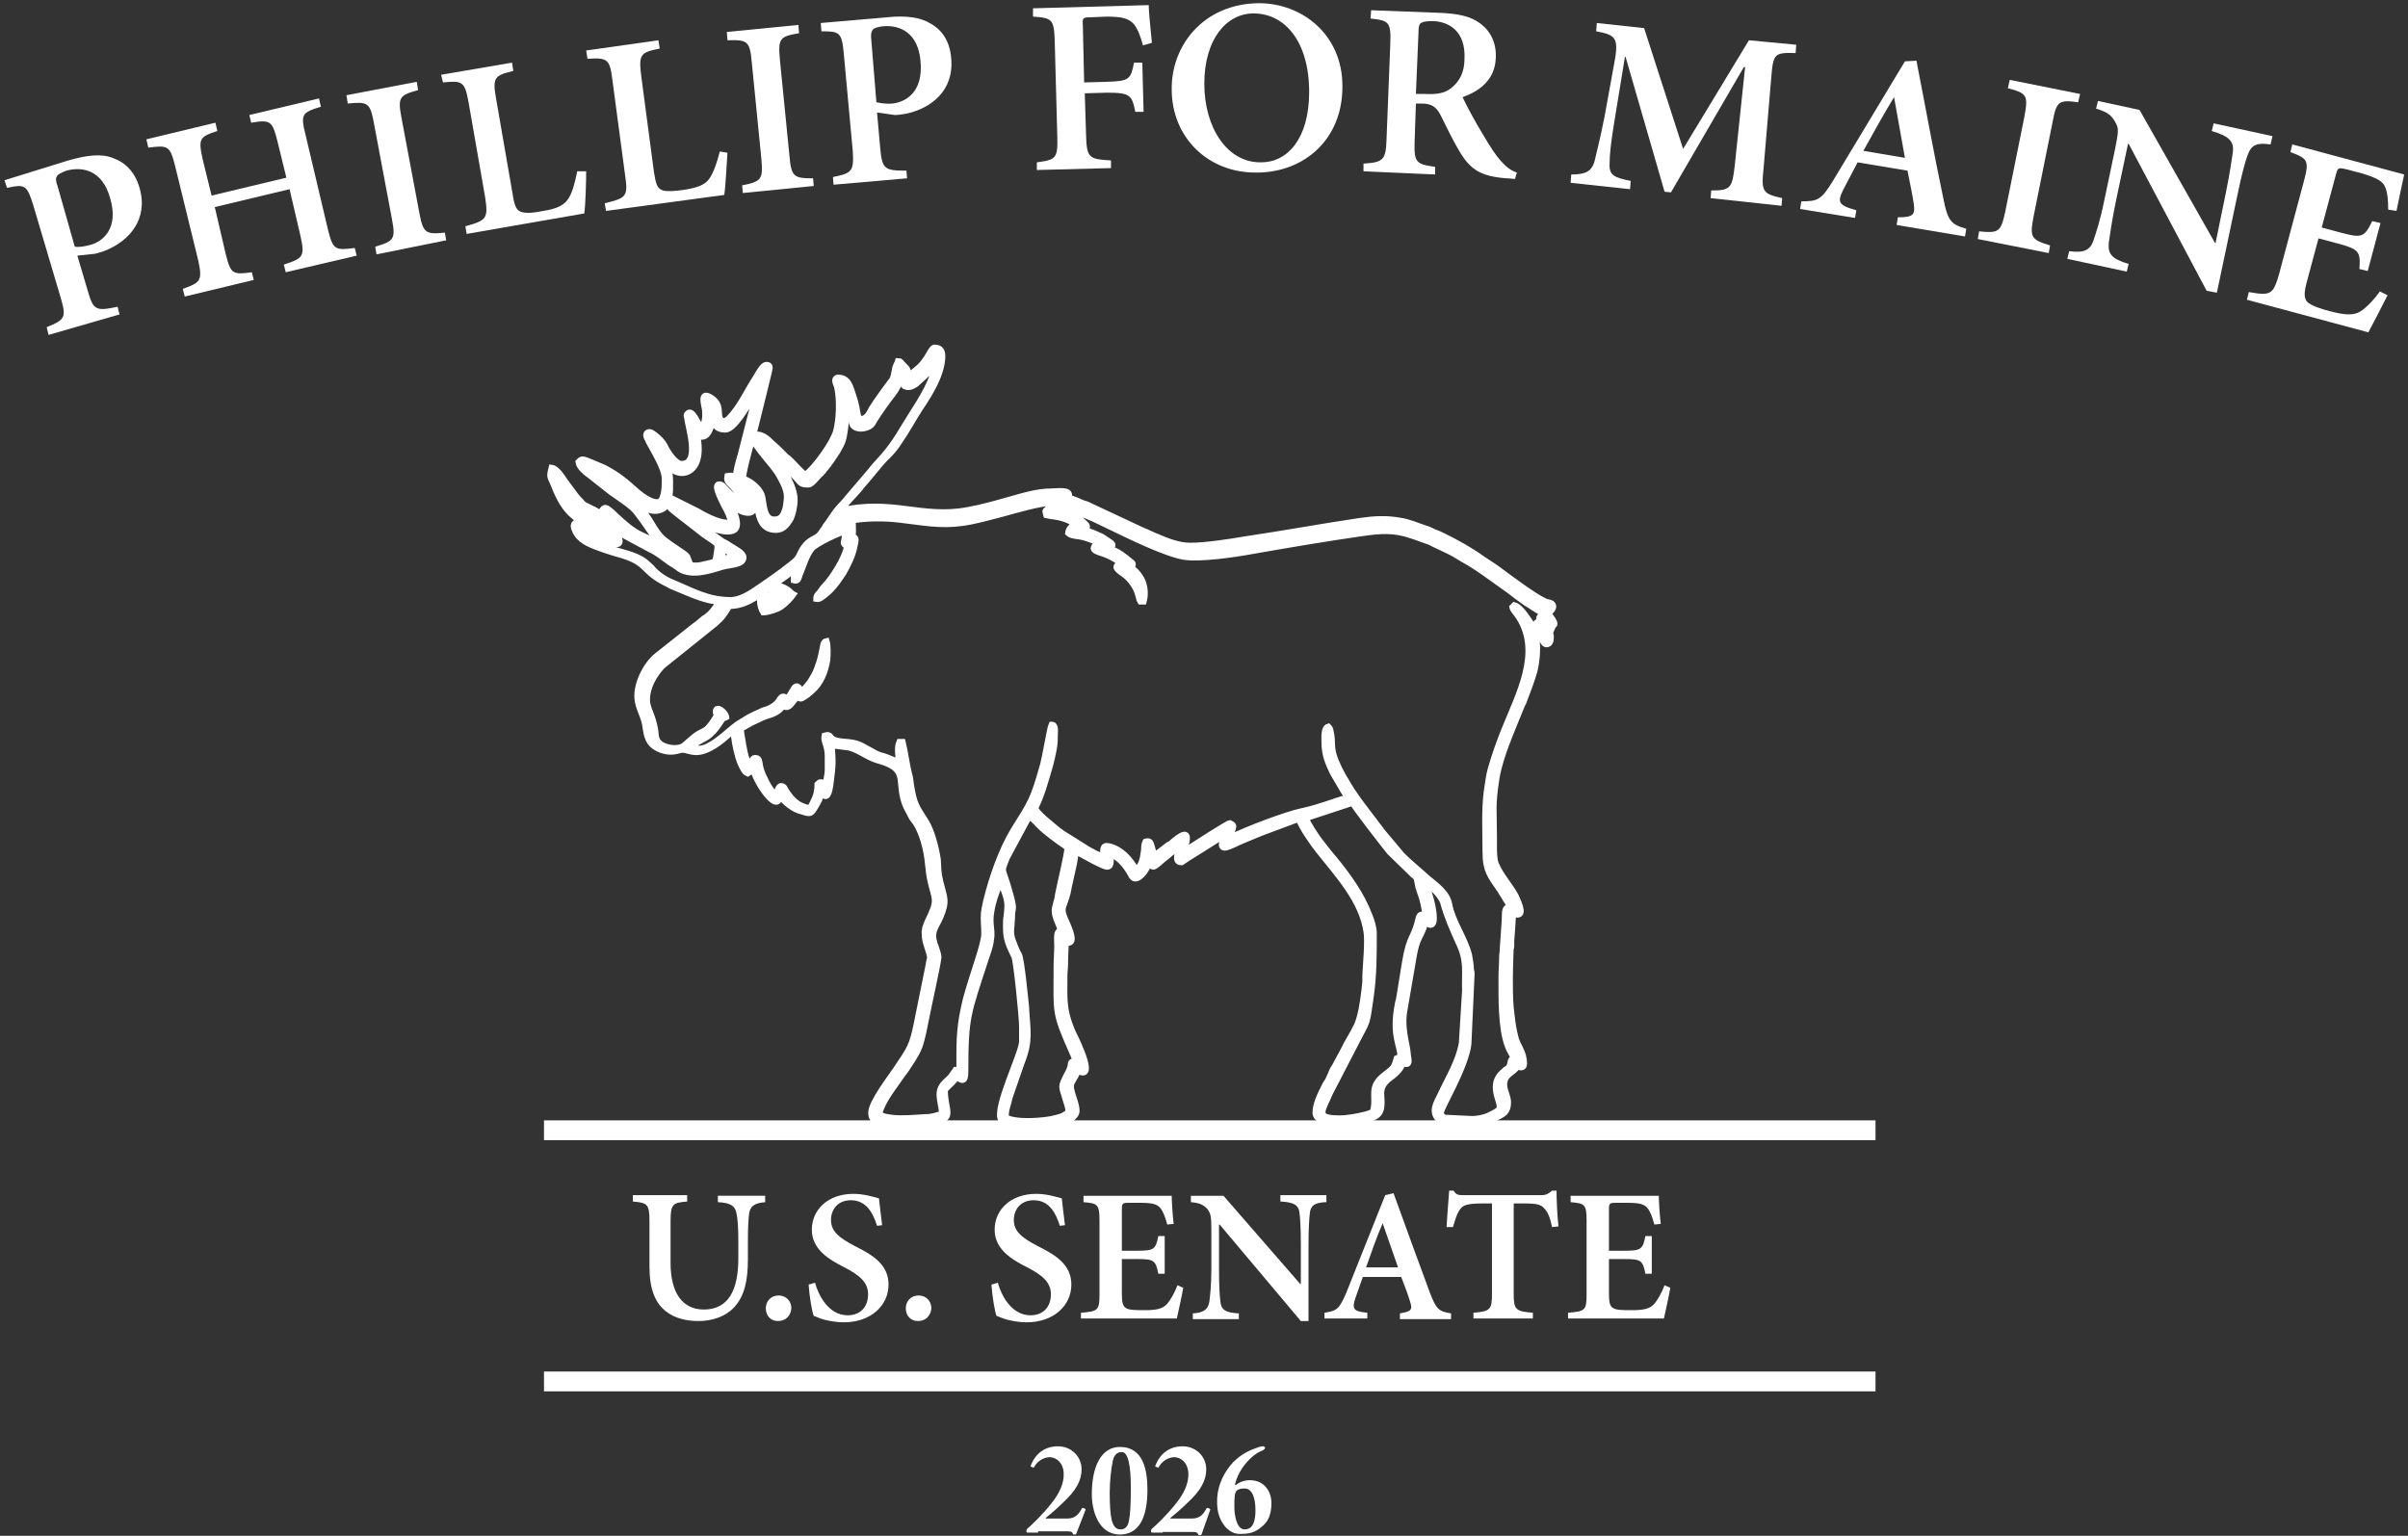 <?xml version="1.0" encoding="utf-8"?>
<!-- Generator: Adobe Illustrator 19.0.0, SVG Export Plug-In . SVG Version: 6.00 Build 0)  -->
<svg version="1.1" id="Layer_1" xmlns="http://www.w3.org/2000/svg" xmlns:xlink="http://www.w3.org/1999/xlink" x="0px" y="0px"
	 viewBox="0 0 376.7 240.3" style="enable-background:new 0 0 376.7 240.3;" xml:space="preserve">
<rect x="0" y="0" width="376.7" height="240.3" fill="#333333" stroke="none"/>
<style type="text/css">
	.st0{fill:#FFFFFF;}
	.st1{fill-rule:evenodd;clip-rule:evenodd;fill:#FFFFFF;}
	.st2{fill:none;stroke:#FFFFFF;stroke-width:0.96;stroke-miterlimit:2.613;}
</style>
<g>
	<path class="st0" d="M119.8,188.1c-1.7,0.1-2.4,0.6-2.6,1.7c-0.1,0.8-0.2,2-0.2,4.4v2.8c0,3.3-0.5,5.8-2.2,7.6
		c-1.3,1.4-3.4,2.1-5.5,2.1c-1.9,0-3.7-0.4-5.1-1.5c-1.7-1.3-2.6-3.5-2.6-7v-7.1c0-2.7-0.3-2.9-2.6-3.1v-1h8.5v1
		c-2.2,0.2-2.6,0.3-2.6,3.1v6.5c0,4.6,1.8,7.3,5.2,7.3c3.9,0,5.4-3.1,5.4-8v-2.7c0-2.3-0.1-3.5-0.3-4.4c-0.2-1.1-0.9-1.6-2.9-1.7v-1
		h7.4V188.1z"/>
</g>
<g>
	<path class="st0" d="M121.7,206.7c-1.1,0-1.9-0.8-1.9-2c0-1.1,0.8-2,2-2s2,0.9,2,2C123.7,205.9,122.9,206.7,121.7,206.7
		L121.7,206.7z"/>
	<path class="st0" d="M137.2,191.8c-0.6-1.9-1.6-4-4.1-4c-2,0-3.1,1.4-3.1,3.1c0,1.8,1.3,2.8,3.8,4.1c2.8,1.4,5.2,2.9,5.2,6
		c0,3.3-2.8,5.9-7,5.9c-1.1,0-2.2-0.2-3-0.4c-0.8-0.2-1.3-0.5-1.7-0.6c-0.3-0.7-0.7-3.3-0.8-4.9l1-0.3c0.5,1.9,2.1,5.1,5.1,5.1
		c2,0,3.2-1.3,3.2-3.3c0-1.9-1.4-3-3.7-4.2c-2.6-1.3-5.1-2.9-5.1-5.9c0-3.1,2.5-5.6,6.5-5.6c1.7,0,3.2,0.5,4,0.7
		c0.1,1.1,0.3,2.4,0.5,4.2L137.2,191.8z"/>
	<path class="st0" d="M143.6,206.7c-1.1,0-1.9-0.8-1.9-2c0-1.1,0.8-2,2-2s2,0.9,2,2C145.6,205.9,144.8,206.7,143.6,206.7
		L143.6,206.7z"/>
	<path class="st0" d="M165.8,191.8c-0.6-1.9-1.6-4-4.1-4c-2,0-3.1,1.4-3.1,3.1c0,1.8,1.3,2.8,3.8,4.1c2.8,1.4,5.2,2.9,5.2,6
		c0,3.3-2.8,5.9-7,5.9c-1.1,0-2.2-0.2-3-0.4c-0.8-0.2-1.3-0.5-1.7-0.6c-0.3-0.7-0.7-3.3-0.8-4.9l1-0.3c0.5,1.9,2.1,5.1,5.1,5.1
		c2,0,3.2-1.3,3.2-3.3c0-1.9-1.4-3-3.7-4.2c-2.6-1.3-5.1-2.9-5.1-5.9c0-3.1,2.5-5.6,6.5-5.6c1.7,0,3.2,0.5,4,0.7
		c0.1,1.1,0.3,2.4,0.5,4.2L165.8,191.8z"/>
</g>
<g>
	<path class="st0" d="M185.1,201.5c-0.2,1.2-0.8,3.9-1,4.8h-15v-0.9c2.7-0.2,2.9-0.4,2.9-2.9V191c0-2.6-0.3-2.7-2.5-2.9v-1h13.8
		c0,0.6,0.1,2.7,0.3,4.4l-1,0.1c-0.3-1.1-0.6-2-1.1-2.6c-0.5-0.6-1.3-0.8-3.1-0.8h-1.8c-1,0-1.1,0.1-1.1,1v6.5h2.4
		c2.6,0,2.9-0.2,3.3-2.3h1v5.9h-1c-0.4-2.1-0.7-2.3-3.3-2.3h-2.4v5.3c0,1.4,0.1,2.1,0.7,2.4c0.5,0.3,1.6,0.3,2.9,0.3
		c1.8,0,2.8-0.2,3.5-1c0.5-0.6,1.1-1.6,1.6-2.9L185.1,201.5z"/>
	<path class="st0" d="M207.3,188.1c-1.6,0.1-2.3,0.5-2.4,1.8c-0.1,0.9-0.2,2.3-0.2,5v11.8h-1.2l-12.7-15.1h-0.1v7
		c0,2.7,0.1,4,0.2,4.9c0.1,1.4,0.7,1.9,2.9,2v0.9h-7.2v-0.9c1.7-0.1,2.4-0.6,2.6-1.9c0.1-1,0.3-2.3,0.3-5v-6.3c0-2-0.1-2.4-0.6-3.1
		c-0.6-0.7-1.3-1-2.6-1.1v-1h5.1l12,13.8h0.1v-6.1c0-2.7-0.1-4.1-0.2-4.9c-0.1-1.3-0.8-1.8-3-1.9v-1h7.2V188.1z"/>
</g>
<g>
	<path class="st0" d="M219,206.4v-0.9c1.8-0.3,2-0.6,1.6-1.8c-0.3-1-0.8-2.4-1.4-3.9h-6c-0.4,1.1-0.8,2.3-1.2,3.4
		c-0.5,1.6-0.3,2,1.9,2.2v0.9h-6.7l0-0.9c2-0.3,2.3-0.6,3.4-3.1l6.1-15.3l1.3-0.3c1.9,5.2,3.8,10.5,5.7,15.6c1,2.6,1.4,2.9,3.3,3.2
		v0.9H219z M216.3,191.4L216.3,191.4c-1,2.3-1.8,4.7-2.6,6.9h5L216.3,191.4z"/>
</g>
<g>
	<path class="st0" d="M242.8,192c-0.3-1.5-0.7-2.4-1.2-2.9c-0.5-0.6-1.1-0.8-3.1-0.8h-1.7v14.2c0,2.4,0.3,2.7,3,2.9v0.9h-9.3v-0.9
		c2.6-0.2,2.9-0.5,2.9-2.9v-14.2H232c-2.5,0-3.1,0.3-3.5,0.8c-0.5,0.6-0.8,1.5-1.2,2.9h-1c0.1-2,0.3-4.1,0.4-5.7h0.7
		c0.4,0.7,0.8,0.7,1.7,0.7h12c0.8,0,1.1-0.2,1.7-0.7h0.7c0,1.3,0.1,3.8,0.3,5.6L242.8,192z"/>
	<path class="st0" d="M261.3,201.5c-0.2,1.2-0.8,3.9-1,4.8h-15v-0.9c2.7-0.2,2.9-0.4,2.9-2.9V191c0-2.6-0.3-2.7-2.5-2.9v-1h13.8
		c0,0.6,0.1,2.7,0.3,4.4l-1,0.1c-0.3-1.1-0.6-2-1.1-2.6c-0.5-0.6-1.3-0.8-3.1-0.8h-1.8c-1,0-1.1,0.1-1.1,1v6.5h2.4
		c2.6,0,2.9-0.2,3.3-2.3h1v5.9h-1c-0.4-2.1-0.7-2.3-3.3-2.3h-2.4v5.3c0,1.4,0.1,2.1,0.7,2.4c0.5,0.3,1.6,0.3,2.9,0.3
		c1.8,0,2.8-0.2,3.5-1c0.5-0.6,1.1-1.6,1.6-2.9L261.3,201.5z"/>
</g>
<g>
	<path class="st0" d="M162.4,239.8c-0.3,0-0.7,0-1,0c-0.3,0-0.5,0-0.6,0c-0.1,0-0.2,0-0.2-0.1c-0.1-0.1,0-0.4,0.1-0.5
		c0.7-0.6,2.4-2.2,3.8-4c1.2-1.5,2-3.1,1.9-4.8c-0.1-1.4-1-2.4-2.3-2.4c-1.1,0.1-1.9,0.8-2.3,1.5c-0.1,0.2-0.2,0.2-0.2,0.1l-0.3-0.1
		c-0.1,0-0.1-0.1,0-0.3c0.3-0.8,1.4-2.9,4.2-2.9c2.1,0,3.7,1.6,3.7,3.6c0,1.7-0.8,3.3-3,5.3c-1.1,1.1-2,1.8-2.6,2.3v0.1h3.4
		c1.3,0,1.8-0.8,2.2-1.5c0.1-0.2,0.2-0.2,0.4-0.1c0.2,0.1,0.3,0.2,0.2,0.3l-1.4,3.6c-0.1,0.2-0.1,0.2-0.3,0.2c-0.2,0-0.2,0-0.3-0.2
		c-0.1-0.3-0.5-0.3-1.3-0.3H162.4z"/>
	<path class="st0" d="M179.5,233.1c0,4.5-1.4,7-4.3,7c-3.4,0-4.4-3.8-4.4-6.3c0-4.4,1.5-7.4,4.4-7.4
		C178.9,226.4,179.5,230.1,179.5,233.1z M174.1,228.5c-0.3,1.4-0.5,3.4-0.5,5.1c0,1.9,0.1,3.3,0.3,4.2c0.3,1.1,0.7,1.5,1.4,1.5
		c0.7,0,1.1-0.4,1.3-1.3c0.2-1,0.3-2.4,0.3-5.3c0-3.3-0.4-5.5-1.4-5.5C174.7,227.2,174.3,227.7,174.1,228.5z"/>
	<path class="st0" d="M181.9,239.8c-0.3,0-0.7,0-1,0c-0.3,0-0.5,0-0.6,0c-0.1,0-0.2,0-0.2-0.1c-0.1-0.1,0-0.4,0.1-0.5
		c0.7-0.6,2.4-2.2,3.8-4c1.2-1.5,2-3.1,1.9-4.8c-0.1-1.4-1-2.4-2.3-2.4c-1.1,0.1-1.9,0.8-2.3,1.5c-0.1,0.2-0.2,0.2-0.2,0.1l-0.3-0.1
		c-0.1,0-0.1-0.1,0-0.3c0.3-0.8,1.4-2.9,4.2-2.9c2.1,0,3.7,1.6,3.7,3.6c0,1.7-0.8,3.3-3,5.3c-1.1,1.1-2,1.8-2.6,2.3v0.1h3.4
		c1.3,0,1.8-0.8,2.2-1.5c0.1-0.2,0.2-0.2,0.4-0.1c0.2,0.1,0.3,0.2,0.2,0.3L188,240c-0.1,0.2-0.1,0.2-0.3,0.2c-0.2,0-0.2,0-0.3-0.2
		c-0.1-0.3-0.5-0.3-1.3-0.3H181.9z"/>
	<path class="st0" d="M191.6,238.8c-1.1-1.4-1.2-2.8-1.2-3.9c0-2.7,1.3-4.8,2.5-6.1c1.3-1.3,2.6-1.9,3.8-2.3
		c0.5-0.2,0.8-0.2,0.9-0.2c0.1,0,0.3,0.1,0.3,0.2c0,0.2-0.1,0.3-0.5,0.5c-1.6,0.6-3.7,2.9-4.2,5.3l0.1,0.1c0.4-0.4,1.3-0.8,2.2-0.8
		c2.4,0,3.4,1.9,3.4,3.6s-0.5,2.8-1.3,3.5c-0.9,0.8-1.7,1.3-3.3,1.3C193.1,240.1,192.3,239.6,191.6,238.8z M196.4,236.3
		c0-1.9-0.5-3.4-1.7-3.4c-0.6,0-0.9,0.1-1.2,0.3c-0.4,0.4-0.4,1.2-0.4,2.6c0,1.1,0.3,3.5,1.6,3.5C195.4,239.3,196.4,239,196.4,236.3
		z"/>
</g>
<path class="st1" d="M103.9,72.1L103.9,72.1C103.9,72.2,103.9,72.1,103.9,72.1z M104.1,72.3c0,0,0.4,0.5,0.5,0.6
	c0.1,0.1,0.4,0.3,0.5,0.5c1.5,1.3,4.2,0.6,4.2-3.1c0-0.6-0.1-1.8-0.3-2.2c0.3,0.1,1.2,0.7,1.9-0.6c0.4-0.8,0.7-1.9,0.5-3
	c0-0.3-0.1-0.3,0-0.5c0.3,1.1,0.1,1.5,0.3,2.1c0.3,0.9,1,1.1,1.8,1.1c1.3,0,3.4-3.6,3.9-4.5l1.1-1.8c0,0.3-0.1,0.5-0.2,0.8l-2.4,9.4
	c-0.3,1-0.7,2.4-0.8,3.5c-0.9-0.2-0.6-0.2-1.3-0.1c-0.2,1,0.4,1,1.4,2.3l0.8,0.9c0.2,0.3,0.6,0.8,0.7,1.1c-1.7-0.8-1.7-0.8-3.1-2.2
	c-0.5-0.5-0.6-0.8-1.1-0.8c-1,0,0.6,2.8,0.8,3.3c0.3,0.5,0.5,0.9,0.7,1.4c0.5,1.2,0.4,1.3-0.2,1.3c-1.5,0-3.7-1.2-4.7-1.8l-4.4-2.2
	c0-0.5,0.1-0.5,0.1-1c0-1.4,0.2-3.4-0.8-4.5L104.1,72.3z M93,74.2c0-0.1,0.1-0.2,0.1-0.1c0,0,0,0,0.1,0l0.5,0.3
	c1.2,0.6,2.4,1.2,3.5,2.2c0.2,0.2,0.3,0.3,0.5,0.5c1.5,1.3,3.9,3.7,6,2.5c0.4-0.2,0.4-0.5,0.7-0.7c0.6,0.8,0.7,0.8,1.3,1.3l4.5,3.5
	c2.3,1.6,2.2,1.1,1.9,3.1c-0.2,1.2-0.1,1.1-1.9,1.5c-0.8,0.2-1.4,0.3-2.2,0.1l-0.5-1.3c-0.2-0.3-0.7-0.6-1-0.8
	c-0.7-0.5-2.6-1.7-3.1-2.3c-1.6-1.7-1.7-3.5-4.9-6c-0.4-0.3-0.7-0.5-1.1-0.8c-0.7-0.5-2.9-2.1-3.6-2.7c-0.1-0.1-0.1-0.1-0.2-0.2
	C93.3,74.4,93,74.2,93,74.2z M88.5,77.6c0.2-0.2,0.2,0.2,0.8,0.8c0.7,0.8,1.4,1.3,2.2,1.9l3.4,2.6c0.3,0.3,0.6,0.6,0.7,1
	c-0.5,0-0.7-0.3-1.1-0.6c-0.3-0.3-0.6-0.5-1-0.8c-1.1-0.9-3.6-2.9-4.3-4L88.5,77.6z M92,84c0.1-0.2,0.3,0.1,0.5,0.1
	c1.2,0.5,2.3,0.8,3.6,1c1.2,0.2,0.8-0.7,0.6-1.2c-0.1-0.3-0.3-0.5-0.4-0.8l-0.5-0.9c0.1-0.2,0.2,0.1,0.3,0.2
	c0.1,0.1,0.2,0.2,0.3,0.3l1.3,1.1l4.1,2.2c1.1,0.5,2,1.3,3,2c0.5,0.3,1,0.6,1.5,1c1.9,1.2,4.7,0.3,6.6-0.3c1.4-0.4,3.4-0.3,3.4-1.5
	c0-0.7-1.5-1.4-2.1-1.8c-0.4-0.3-0.8-0.5-1.2-0.7l-4.5-3.2c-0.4-0.3-0.7-0.6-1.1-0.8l0.7,0.3c0.2,0.1,0.5,0.2,0.7,0.4
	c1.1,0.7,4.7,2.4,6.1,1.5c0.9-0.7,0-2.8-0.5-3.7c-0.1-0.2,0-0.1-0.1-0.2c0.1-0.2,0.1,0,0.8,0.5c1.9,1.3,3.8,0.9,2.3-1.5l-1.1-1.6
	c0,0,0.1,0,0.1,0.1c0,0,0.1,0.1,0.1,0.1c1.6,1.2,1.6,0.9,2.1,3.4c0.3,1.7,1,2.9,2.8,2.9c1.1,0,1.7-0.8,2.2-1.6
	c0.4-0.7,0.7-2.1,0.7-3.1c0-2-1.7-4.9-3.1-6.4c-0.3-0.3-0.6-0.5-0.8-0.8c-0.2-0.3-0.5-0.8-0.7-0.9c0.1-0.2,0.3,0.1,0.4,0.3l4.1,4
	c1.2,1.2,0.9,1.4,2.3,1.4c0.5,0,1.5-1.4,1.9-1.7c0.3-0.3,0.4-0.4,0.6-0.7c0.8-0.9,1.4-1.9,2-2.8c0.2-0.4,0.7-1.2,0.8-1.6
	c0.2-0.6,0.3-1.3,0.4-2c0.1-0.7,0.1-1.5,0.2-2.3c0.1-0.8-0.1-1.5-0.1-2.3c0.4,0.5,0.7,2.2,0.8,2.7c0.1,0.5,0.1,1,0.3,1.4
	c0.6,0.8,1.9,0.6,2.6,0.2c0.5-0.3,0.5-0.5,0.8-1c0.9-1.4,1.9-2.8,2.9-4.1c0.3-0.4,0.5-0.7,0.7-1.1c0.3-0.5,0.5-0.6,0.5-1.3l0.6,1.2
	c0.6,0.3,1.1,0.1,1.6-0.2c0.2-0.1,0.4-0.3,0.6-0.5c0.8-0.7,1.6-1.4,2.2-2.3l0.4-0.7c0,2.5-2.3,6-3.7,8.2c-1.6,2.5-2.4,4.2-4.4,6.5
	c-0.7,0.8-1.4,1.5-2,2.3l-3.5,4.1c-0.6,0.8-1.4,1.5-2,2.3l-1.3,1.9c-0.2,0.2-0.3,0.4-0.4,0.6c-0.3,0.4-0.6,0.9-0.9,1.2
	c-0.7,0.6-1.5,0.6-2.4,1.9c-0.8,1.2-0.5,1.5-1.8,2.5c-2,1.6-4.2,3.1-6.3,4.5c-0.8,0.5-2.1,1.2-3.3,1.2c-3.6,0-6.1-1.5-9-2.7
	c-1.3-0.5-2.6-1.4-3.4-2.4l-1-0.9c-1.6-1.2-3.9-1.5-5.8-2.2C94.3,85,92.3,84.4,92,84z M112.9,87.5c0-0.6,0.2-0.9,0.2-1.7l1.8,1.1
	c0.2,0.2,0,0,0.1,0.1C114.4,87.1,113.5,87.4,112.9,87.5z M122.1,91.9c1.4,0.7,1,1.3-0.1,2.3c-2.3,2-2.9-0.3-3.3-1.2l0.4-0.4
	c0,1,0.6,1.6,1.5,1.7C121.8,94.3,122.6,93.1,122.1,91.9z M120,92.4c0.5,0.1,0.7,0.8,0.1,0.8c-0.2,0-0.3-0.2-0.3-0.4
	C119.8,92.6,119.8,92.5,120,92.4z M236.9,94.7l-0.3,0.3c0.1,0.5,0.6,0.9,0.9,1.4c0.1,0.1,0.1,0.2,0.2,0.3c3.4,5.5-0.1,11.9-2.4,17.6
	c-0.8,2-1.5,4-2.1,6.1c-0.3,1.1-0.4,2.2-0.6,3.4c-0.4,3.1-0.2,6.4-0.2,9.5c0,3,0.8,3.8,2.3,6l1.6,2.6c-1.1,0-0.8,1-0.9,2.2l-0.3,4.3
	c0,0.6-0.1,0.9-0.1,1.4c0,1.1-0.1,1.9-0.1,3.1c0,3.1-0.1,8,1,10.8c0.2,0.6,0.7,1.4,1,1.9c-0.9,0-0.3,1.1-1.1,1.6
	c-0.2,0.1-0.3,0.2-0.5,0.4c-1.5,1.2-1.5,2.6-1,4.2c0.6,1.9,0.5,1.8-1.5,2.8c-0.7,0.3-1.7,0.5-2.5,0.5l-4.2-0.2
	c-0.4-0.1-0.7-0.4-0.7-0.8c0-0.8,3.8-6.9,4.3-10.7l0.5-11c0-0.1,0-0.4-0.1-0.6c0-0.9-0.2-1.7-0.3-2.4c-0.7-2.7-2.6-5.2-3.1-7.9
	c-0.3-1.8-2.1-3-3.4-4.1c-1.3-1.2-2.7-2.3-4-3.6l-3.1-3.7c-0.4-0.6-0.8-1-1.2-1.6c-1.6-2.1-3.2-4.1-4.5-6.4c-0.4-0.6-0.6-1.1-1-1.8
	c-1.7-3.5-0.8-3.7-1.4-6.1c-0.1-0.3-0.1-0.3-0.3-0.5c-0.7,0.2-0.6,1.6-0.6,2.3c0,2.2,0.6,3.4,1.3,4.9l1.7,2.9c0.2,0.3,0.5,0.7,0.6,1
	c-1.9,0.5-4.2,1.5-7,2.1c-2.5,0.5-8.8,2.9-11.4,4.2c0-0.4,0.3-0.9,0.4-1.3c0.2-0.6,0.2-0.7-0.4-1c-0.3,0-5.6,3.4-6.2,3.8
	c-0.3,0.2-0.6,0.4-0.9,0.5c0-0.4,0.2-1,0.3-1.4c0.5-2.3-1.7-0.3-2.2,0.1c-0.2,0.2-0.3,0.3-0.6,0.4l-1.7,1.3
	c-0.3,0.2-0.2,0.3-0.6,0.4c0-0.5-0.2-0.9-0.3-1.3c-0.2-0.8-0.3-1.1-1-0.9c-0.2,0.4-0.2,0.8-0.2,1.2c-0.1,0.6-0.1,0.8-0.2,1.3
	c-0.2,0.9-0.5,1.5-1.1,1.9c-0.9-1.7-2.4-3.3-4.3-3.7c-1-0.2-0.8,0.7-0.8,1.7c-0.5-0.3-1-0.4-1.5-0.7c-0.5-0.3-1-0.5-1.4-0.8
	l-3.5-2.2c-0.3-0.2-0.4-0.3-0.7-0.5l-1.9-1.6c-0.6-0.5-1.3-1.2-1.7-1.8c1-1.9,1.6-4.2,2.2-6.2c0.3-1,0.6-2.3,0.8-3.5
	c0.1-0.7,0.1-1.3,0.1-1.8c0-0.6,0.2-1.6-0.5-1.6c-0.2,0.4-1,5.1-1.3,6.2c-1.6,5.7-1.9,5.9-4.7,10.4c-1.9,3.2-3.3,7.3-4.2,10.9
	c-0.2,1-0.4,1.6-0.4,2.7c0,1.1,0.2,2.4,0,3.3c-0.4,2.3-2.5,7.7-3.1,10.8c-0.8,3.6-0.7,6.1-0.7,9.8c-0.3-0.1-0.3-0.1-0.6-0.1
	c-1.1,1.6-0.5,0.8-1.7,2c-1.4,1.4-0.6,2.6-0.4,4.9c-1,0.2-1.4,0.5-2.6,0.5c-1.7,0.1-3.6,0.3-5.3,0.1c-1.6-0.2-1.2-0.3-2-0.5
	c0.5-2.2,2.4-4.4,3.6-6.2c0.2-0.3,0.4-0.5,0.6-0.8c0.7-1.1,1.6-2.3,2.1-3.6c0.5-1.4,0.8-3.1,1.1-4.6c0.3-1.6,1.7-7.8,1.9-9.4
	c0-0.5-0.4-1.6-0.6-2.1c-0.6-2,0.1-2.4,0.9-4.2c1.1-2.6,0.6-3,0-5.5c-0.4-1.6-0.3-2.1-0.4-3.5c-0.3-2-1-4.6-1.9-6
	c-1.5-2.4-1.8-2.6-2.3-5.7c-0.1-0.6-0.1-1.1-0.3-1.7c-0.4-1.6-0.6-3.4-1-5h-0.5c-0.4,0.9-0.1,2.2-0.1,3.2c-0.3-0.1-1.3-0.7-2.8-1.1
	c-0.4-0.1-1-0.4-1.3-0.6l-1.3-0.7c-1.8-1.1-3.1-0.6-4.6-1.1c-1-0.4-0.5-1-1.6-0.7c-0.2,0.9,0.5,1.5,0.5,3.2v2.1c0,1-0.3,1.6-0.3,2.5
	c-0.3-0.3-0.4-0.5-0.8-0.5c-0.2,0-0.3,0.1-0.5,0.3c0,1.8-0.6,2.6-1.2,3.8c-0.2-0.1-0.4-0.1-0.7-0.2c-1.4-0.4-2.2-1.3-3-2.5
	c-0.2-0.3-0.3-0.8-0.8-0.8c-0.5,0-0.6,1-0.8,1.4c-0.7-0.5-1.4-1.7-1.8-2.6c-0.4-0.8-0.7-1.6-0.8-2.5c-0.1-0.5-0.2-0.7-0.7-0.7
	c-0.5,0-0.5,0.9-0.9,1.2c-0.6-1.1-0.9-2.9-1.1-4.2c-0.1-0.6-0.2-1-0.2-1.6l1.6-0.9c0.6-0.3,1.1-0.5,1.7-0.8c1-0.5,2.4-0.5,3.3-1.9
	c0.8,0.6,1.2-0.2,1.7-0.8c0.3-0.3,0.2-0.3,0.4-0.7c0.7,0.5,0.5,0.6,1.7-0.2l0.7-0.6c1.4-1.2,2.1-3,2.4-4.8c0.1-0.8,0.1-2.4-0.1-3
	c-0.6,0.1-0.5,0.9-0.8,2.1c-0.2,0.9-0.4,1.5-0.7,2.3c-0.3,0.8-0.6,1.2-1,1.9c-0.3,0.4-1,1.4-1.5,1.5c-1-1.9-1.2,0.5-2.3,1.3
	c-0.1-0.3-0.2-0.4-0.5-0.4c-0.3,0-0.5,0.4-0.7,0.7c-0.5,0.7-1.4,1.2-2.2,1.4c-0.3,0.1-0.3,0.1-0.5,0.2c-0.7,0.3-1.3,0.6-1.9,0.9
	l-1.8,1.1c-1.1,0.8-2,1.7-3.1,2.5c-0.5,0.4-1.2,0.8-1.8,1.1c-1.1,0.4-1.3,0.2-2.4,0.1c0.7-1,2.2-1.3,3-2.1c0.7-0.6,1.2-1.3,1.7-2.1
	c0.5-0.8,0.1-0.2,0.8-0.6c-0.1-0.8-1.6-1.9-1.6-0.9c0,0.5,0,0.1,0.3,0.4c-0.4,0.6-0.7,1.2-1.2,1.8c-0.6,0.8-0.9,0.8-1.8,1.3
	c-1,0.6-2,1.7-2.5,2c-1,0.5-2.7,0.2-3.5-0.4c-0.7-0.6-0.7-1-0.8-2.1c-0.4-2.5-1.3-3.4-1.3-4.8c0-2,1.1-3.9,2.4-5.3l8.1-6.5
	c0.3-0.2,0.6-0.6,0.9-0.8c0.3-0.3,1.3-1.6,1.4-2.1c1.8,0,3-0.6,4.5-1.5c0.5-0.3,0.4,0.1,0.4,0.6c0,0.8,0.2,1.4,0.5,1.9
	c0.7,0,2.3-0.5,2.8-0.9c0.7-0.5,1.4-1.2,1.9-1.9c-0.2-0.1-0.4-0.3-0.6-0.5c-0.7-0.6-1.5-0.9-2.5-0.9c0.3-0.4,2-1.4,2.5-1.9
	c0.3-0.2,0.6-0.5,0.9-0.7c-0.2,0.7-0.2,0.9-0.2,1.8c0.7,0.2,0.7-0.4,0.9-0.9c0.6-1.4,1-3,1.9-4.1c0.7-0.8,4.3-2.5,5.3-2.7
	c-0.1,0.5-0.1,0.8-0.2,1.3c-0.2,0.6-0.1,0.8,0.4,1c-0.1,1.6-2.3,5.1-3.5,6.3c-0.3,0.3-0.5,0.6-0.7,0.9c-0.3,0.4-0.6,0.5-0.6,1.1
	c0.5,0.1,0.9-0.3,1.3-0.6c0.8-0.6,1.4-1.3,2-2.1l0.9-1.3c0.8-1.4,1.5-2.8,1.8-4.4c0.1-0.6,0.4-1.3-0.4-1.3c0.2-0.4,0.1-1.3,0.1-1.9
	c-0.6-0.4-0.8-0.2-1.5,0.1l-1.6,0.6c0.7-1,0.6-0.9,2.5-1.3c2.5-0.5,5.5-0.5,8-0.2c3.5,0.4,6.2,1,9.8,0.5c2.1-0.3,4.1-0.9,6.1-1.4
	c2.2-0.6,5.8-1.7,8.2-1.8c-0.2,0.4-0.6,0.6-0.9,0.9c-0.6,0.6-0.5,0.3-0.3,1.1c0.9,0.2,1.7,0.2,2.6,0.5c0.7,0.2,1.6,0.6,1.9,1.1
	c-0.6,0.1-1,0.5-1.1,1.2c0.5,0.5,1.6,0.4,2.6,0.7c0.6,0.2,1.9,0.6,2.2,1c-0.4,0.1-0.8,0.3-0.8,0.7c0,0.5,1.4,0.7,2.2,1.1
	c0.5,0.2,1.8,0.9,2.1,1.3c-1.7,0.4,0,1.3,0.5,1.7c0.5,0.4,0.7,0.6,1.1,1.1c0.5,0.6,0.9,1.4,1.1,2.2c0.1,0.3,0.1,0.6,0.3,0.9h0.5
	c0.3-1.1,0.2-2.2-0.2-3.2c-0.3-0.7-1.2-1.9-1.8-2c0.3-0.4,0.5-0.7,0-1c-1-0.8-2-1.7-3.3-2c0.4-0.4,0.7-0.7,0-1.1
	c-0.4-0.3-0.8-0.5-1.2-0.8c-0.7-0.3-2-1-2.9-1c0.2-0.3,0.4-0.1,0.5-0.5c0.1-0.3-0.1-0.4-0.3-0.6c-0.3-0.3-0.7-0.7-1.1-0.9
	c-0.9-0.6-1.8-0.8-2.9-1.1c0.4-0.5,0.7-0.5,1.2-0.4l2.9,1.1c0.5,0.2,0.9,0.4,1.4,0.6c0.9,0.4,1.8,0.9,2.7,1.3
	c2.9,1.4,8.4,4.1,11.3,4.6c2.6,0.4,8-0.4,10.7-0.9c5.7-1,11.6-2,17.2-2.8c2.9-0.4,4.9-0.6,7.8,0.4c0.6,0.2,1.2,0.4,1.7,0.6
	c0.6,0.2,1.2,0.4,1.7,0.7c1,0.5,2.2,1,3.1,1.5c0.5,0.3,1,0.6,1.5,0.9c1.5,0.8,2.9,1.8,4.3,2.8l2.8,2c0.9,0.7,1.7,1.3,2.7,2
	c0.7,0.4,2.3,1.6,3,1.7l-0.1,0.1c-0.3,0.1-0.7,0.2-0.8,0.6c-0.1,0.5,1.2,0.9,1.7,1.3c0.2,0.2,0.3,0.3,0.5,0.5l-0.2,0
	c0,0-0.1-0.1-0.1-0.1c-0.4-0.3-1.5-1.1-2-1.1c-0.6,0-0.5,0.7-0.2,1.1c0.1,0.2,0.2,0.3,0.4,0.5c-0.1,0.2-0.2-0.1-0.5-0.3
	c-0.9-0.5-0.6-0.7-1.2-1.5C238.4,95.9,237.6,94.9,236.9,94.7z M191.5,130.6c0.1,0.1,0,0.2-0.1,0.4c-0.1,0.2-0.1,0.3-0.1,0.4
	c-0.7,2.2,1.2,0.9,3.1,0.1c1-0.4,1.9-0.8,2.9-1.2l5.1-1.9c0.2-0.1,0.6-0.2,0.8-0.3c0.3,1.2,2.3,4,3.1,5c3,3.8,6.8,7.8,7.5,12.8
	c0.2,1.5-0.1,4.9-0.2,6.7c0,0.4,0,0.7,0,1c-0.1,0.7-0.1,1.2-0.2,1.8c-0.2,1.6-0.5,3.6-1.1,5c-0.6,1.3-1.5,2.6-2.1,3.9l-1.4,2.6
	c-0.3,0.4-0.5,0.9-0.7,1.4c-0.2,0.5-0.4,0.9-0.7,1.3c-0.6,1.2-1.6,3-1.6,4.5c0,1,1.4,1.5,2.4,1.6c1.9,0.2,5.3-0.1,6.9-1
	c0.5-0.3,0.7-0.5,0.9-1.1c0.5-2-0.8-3.2,1.4-4.9c0.7-0.5,1.7-1.3,2-2.3c0.7,0.1,1.1,0.3,0.9-0.9c-0.1-0.5-0.1-1-0.2-1.5
	c-0.4-2-0.8-3.9-0.4-6l1-5.8c0.2-1,0.3-1.9,0.5-2.9c0.2-1,0.4-1.8,0.8-2.6c0.3-0.6,0.9-1.7,0.9-2.5c0.5,0.1,0.5,0.5,0.9,0.5
	c1,0,0.2-3.3,0.1-3.7l-0.8-2.8c0.4,0.1,2.4,1.9,2.7,3.1c0.6,2.2,1.5,4.2,2.4,6.2c1.4,2.9,0.9,4.5,1,7.5l-0.5,8.2
	c-0.5,2.9-2.2,5.6-3.4,8.2c-0.6,1.2-1.4,2.5-0.3,3.7c0.7,0.8,2.2,0.5,3.2,0.6c1,0.1,3.5,0.1,4.4-0.2l1.4-0.6
	c1.2-0.6,1.9-0.9,1.9-2.4c0-1-0.6-1.8-0.6-2.8c0-1.7,1.5-1.8,2.1-2.9c0.4,0.3,1,0.3,1-0.3c0-2.1-1-2.6-1.4-4.4
	c-0.4-1.6-0.5-2.9-0.7-4.6c-0.2-2.9-0.1-6,0-8.8c0-0.4,0.1-0.3,0.1-0.7c0-0.3,0-0.5,0-0.8c0.5-6,0-4.1,1-4.1c1.2,0-0.2-2.6-0.3-2.9
	c-0.9-1.7-2.3-3.1-3.1-5c-0.3-0.7-0.3-2-0.3-2.8c0-0.5,0-1.1,0-1.6c0-4-0.3-4.6,0.4-9.1c0.6-3.5,2.4-7.4,3.7-10.7
	c0.2-0.4,0.3-0.8,0.5-1.1c0.6-1.6,1.2-3.1,1.7-4.8c0.5-1.9,0.6-4.3,0.2-6.2c0.4,0.2,0.6,0.5,0.9,0.9c0.2,0.3,0.4,1,0.8,1
	c0.6,0,0.7-0.6,0.7-1.1c0-0.7-0.5-1.6-0.7-2.1c0.3,0.1,0.6,0.2,0.9,0.2c1.1,0.2-0.6-1.8-0.7-1.9c0.7-0.2,1.4-1.3,0.3-1.6
	c-0.5-0.1-0.5-0.1-0.9-0.3c-1.4-0.6-5.7-3.8-6.9-4.7c-0.9-0.7-1.8-1.2-2.8-1.9c-1.8-1.3-3.8-2.4-5.8-3.4c-0.6-0.3-1-0.5-1.6-0.7
	c-0.6-0.3-1-0.5-1.7-0.7c-1.2-0.4-2.3-0.9-3.6-1.1c-2.1-0.4-4.1-0.3-6.2,0c-6.1,0.9-12,2-18.1,2.9c-2.3,0.4-6.2,1-8.6,1
	c-1.9,0-3.8-0.8-5.2-1.4c-0.8-0.3-1.5-0.7-2.3-1l-7.9-3.7c-0.4-0.2-0.8-0.4-1.2-0.5c-0.4-0.1-0.7-0.3-1.2-0.5
	c-0.4-0.1-0.9-0.4-1.3-0.4c0.7-1.4-1.6-1-2.5-1c-2.4,0-4.5,0.7-6.7,1.3c-2.1,0.6-4.2,1.2-6.4,1.6c-7.3,1.4-11.9-1.8-20,0.1
	c0.7-1.1,2.2-2.5,3.1-3.6c0.1-0.2,0.1-0.2,0.3-0.4c1.2-1.3,2.8-3.5,4-4.6c0.6-0.6,1.2-1.3,1.7-2.1c1.2-1.7,2.2-3.6,3.3-5.3
	c1.5-2.2,3.5-5.4,3.5-8.2c0-0.9-0.4-1.3-1.2-1.3c-0.6,0-1,2-2.8,3.4c-0.4,0.3-0.7,0.7-1.2,0.9c-0.1-0.3-0.1-0.4-0.2-0.7
	c-0.2-0.4-0.1-0.3-0.4-0.6c-0.2-0.2-0.3-0.3-0.5-0.5c-0.2-0.2-0.2-0.4-0.6-0.4c-0.1,0.4-0.4,0.6-0.5,1.4c-0.1,0.5-0.2,1.1-0.4,1.5
	c-0.7,0.9-2.6,3.5-3.2,4.5c-0.3,0.6-0.7,1.4-1.3,1.6c-0.5,0.1-0.3,0-0.8,0c-0.3-1.4-0.3-2.1-0.9-3.8c-0.4-1.2-0.7-2.6-2.3-2.6
	c-0.4,0-0.5,0.4-0.4,0.7c0.1,0.4,0.2,0.4,0.3,0.9c0.4,1.9,0.3,5-0.2,6.8c-0.5,1.8-3.3,5.7-4.8,6.8c-0.9-0.6-1.8-1.8-2.6-2.5
	c-0.2-0.2-0.3-0.2-0.5-0.4l-1.3-1.3c-0.3-0.3-0.6-0.5-0.9-0.8c-0.5-0.5-1.3-1.3-2.3-1.3c-0.3,0-0.5,0.4-0.6,0.6
	c0.3,1.4,3.1,4,4.1,5.8c0.6,1.1,1.3,2.3,1.2,3.6c-0.1,0.9-0.1,1.4-0.4,2.1c-0.3,0.8-0.7,1.2-1.6,1.2c-1.7,0-1.6-2.6-1.9-3.7
	c-0.3-1.1-1.8-2.4-3-2.7c0.2-2,1.6-6.5,2.1-8.7c0.1-0.5,2.1-8.3,2.1-8.7c0-0.3-0.2-0.4-0.5-0.4c-0.6,0-1.3,1.4-1.6,1.9
	c-1.4,2.1-2.5,4.7-4.3,6.5c-0.3,0.3-0.8,0.6-1.2,0.2c-0.8-0.7,0.4-2.4-1.8-3.6c-1.5-0.8-0.8,1.3-0.7,2c0.1,1.1,0,2.1-0.5,2.9
	c-0.6-0.4-1.5-3.3-2.3-2.2c-0.1,0.2-0.1,0.2,0,0.5c0.1,1.4,2.1,7.2-0.8,7.3c-1,0.1-2.3-1.9-2.7-2.8c-0.4-0.8-1.4-1.7-2.1-2.1
	c-0.4-0.2-0.8,0-0.8,0.4c0,0.8,2.9,4.7,2.9,6.8c0,0.8,0,1.9-0.2,2.5c-0.1,0.3-0.2,0.7-0.3,0.8c-0.8,1.2-3.2-0.7-3.8-1.2
	c-1.8-1.6-2.9-2.6-5.2-3.8c-0.5-0.2-2.9-1.3-3.3-1.3c-0.3,0-0.4,0.1-0.6,0.3l-0.1,0.1c0.1,0.8,1.2,1.7,1.8,2.1l3.3,2.6
	c1.1,0.8,2.4,1.6,3.4,2.5c0.7,0.6,2.6,3.4,3.3,4.5c0.4,0.7,1.5,1.3,2.1,1.8c0.3,0.2,2.2,1.3,2.3,1.7c-2.2-1.1-2.6-2.1-6.2-3.7
	c-1.6-0.7-2.9-1.9-4.2-3.1c-0.3-0.3-1.1-1.1-1.5-1.2c-0.3-0.1-0.5,0.2-0.7,0.5c0,0.2,0.2,0.6,0.3,0.7c-0.4-0.1-0.8-0.6-1.2-0.8
	L91.4,79c-0.2-0.2-0.3-0.2-0.5-0.5c-0.4-0.4-0.6-0.6-0.9-1l-1.7-2.3c-0.4-0.6-1.2-1.9-2-2c-0.4,1.6-0.2,1.3,0.4,2.8
	c0.6,1.6,1.6,3.6,3,4.7c0.4,0.3,0.6,0.6,1,0.9c0.3,0.2,0.9,0.7,1.1,0.9c-0.4-0.1-1.3-0.7-1.6-0.7c-0.8,0.1-0.3,1.1-0.1,1.5
	c0.9,1.6,2.8,2.1,4.4,2.7c0.6,0.2,1.2,0.4,1.9,0.6c5.3,1.4,3.7,2.7,8.1,4.8c0.3,0.2,0.5,0.3,0.8,0.4c2,0.8,5,2.3,7.2,2.3
	c-0.1,0.4-0.8,1.2-1,1.5c-0.4,0.5-0.9,0.9-1.4,1.2c-0.5,0.4-0.9,0.8-1.5,1.2l-5.8,4.6c-1.8,1.4-3.5,4.8-3,7.2c0.3,1.5,1,2.4,1.2,4
	c0.2,1.5,0.5,2.6,1.9,3.3c2.1,1,3.3,0.2,3.8,0.2c1.3,0,2.3,1.3,5.6-1c0.9-0.6,1.6-1.4,2.4-1.9c0.1,0.3,0.2,1.4,0.3,1.9
	c0.3,1.5,0.6,2.9,1.4,4.2c0.3,0.4,0.2,0.3,0.6,0.5c0.5-0.3,0.5-0.5,0.8-0.9c0.1,1.8,4,7.7,4.2,4.3c0.2,0.1,0.2,0.2,0.3,0.4
	c0.3,0.5,0.7,0.8,1.2,1.2c0.7,0.5,1.2,0.8,2.1,1c1.2,0.4,1.3,0.3,1.9-0.7c0.4-0.7,0.9-1.4,0.9-2.3c0.4,0.3,1.1,1.6,1.5-1.3
	c0.4-3.1,0.4-3.3,0.2-6.1l2.3,0.3c1.5,0.1,3.1,1.5,4.7,2c0.3,0.1,0.7,0.2,1,0.3c4.2,1.4,2,3.3,3.7,7.1c0.3,0.6,0.6,1.1,0.9,1.7
	c0.2,0.3,0.4,0.5,0.6,0.8c0.5,0.8,0.9,1.8,1.2,2.8c0.9,3.1,0.5,4,1.2,6.8c0.5,2,0.9,2.5,0.1,4.3c-0.2,0.6-0.6,1.2-0.8,1.8
	c-0.1,0.3-0.3,0.7-0.3,1c-0.1,0.4,0,0.6,0,1.2c0.1,1,0.8,2.5,0.8,3.1c0,0.3-0.2,0.8-0.2,1.1l-1.8,8.9c-0.8,4-1.1,4.2-3.3,7.5
	c-0.8,1.2-3.9,5.2-3.9,6.8c0,1.1,0.6,1.4,1.7,1.6c2,0.5,5.6,0.3,7.6,0c4-0.6,2.2-1.7,2.2-5.1c0-0.2,1.2-1.2,1.4-1.5
	c0.2-0.2,0.3-0.3,0.4-0.6c0.8,0.5,1.4,1,1.4-0.8c0-8.7,0.4-9.1,3.2-17.7c0.3-0.9,0.7-1.9,0.8-2.9c0.4-2.2-0.7-2.4,0.6-6.7l1-2.8
	c0.1,1.3,1,2.6,1,4c0,0.9-0.1,1.5-0.2,2.3c-0.1,2.8,0.1,3.3,1.3,5.8c0.3,0.7,1.2,9.3,1.2,11v2.3c-0.1,2-4.3,10.3-3.3,12.2
	c0.1,0.2,0.3,0.4,0.5,0.5c0.4,0.3,0.9,0.4,1.6,0.5c1.4,0.2,2.4,0.1,3.8,0.1c1.5,0,5.9-0.7,5.9-2.5c0-1.4-1.2-3.3-0.8-4.3
	c0.3-0.7,1-1.5,1-2.2c0.3,0.2,0.4,0.5,0.8,0.5c1.6,0-1.4-5.9-1.7-6.5c-1.4-3.4-1.2-4.9-1.2-8.6c0-0.7,0.1-1.1,0.1-1.8
	c0-1.3,0.1-2.4,0.1-3.6c0.2,0.1,0.3,0.3,0.5,0.2c1.2-0.1-0.4-3.2-0.6-3.7c-0.7-1.7-0.3-1.7,0.2-3.4c0.2-0.6,0.3-1.1,0.4-1.7l0.8-3.6
	c0.1-0.6,0.2-1.3,0.3-1.9c0.8,0.4,4.2,2.4,4.9,2.4c0.8,0,0.5-1.4,0.5-1.9c1.4,0.3,2.7,2.1,3.3,3.3c0.8,1.5,2.7-1.2,2.8-2.3
	c0,0,0,0,0,0.1c0,0,0,0,0,0.1c0.5,1.3,1,0.5,2.1-0.4c0.8-0.6,1.6-1.4,2.5-1.9c0,0.7-0.8,2.3,0.4,2.3
	C184.9,134.8,191.3,130.9,191.5,130.6z M165,142.5c0,1.2,0.9,2.4,0.9,3.1c-0.7,0.2-0.5,1-0.5,2.5c0,1.1-0.1,1.9-0.1,3
	c0,7.7-0.4,7.1,2.6,13.9c0.2,0.4,0.3,0.7,0.4,1.1c-0.2-0.1-0.3-0.1-0.5,0c-0.5,0.2,0,0.4-0.7,1.7c-1.3,2.5-1,2-0.4,4.2
	c0.2,0.6,0.4,1.2,0.5,2c-1.1,0.8-1.1,0.7-2.7,1.1c-1.5,0.3-4.5,0.5-6.2,0.1c-1.2-0.3-1-0.5-0.9-1.4c0.1-0.6,0.4-1.4,0.5-2l1.9-5.5
	c1.4-3.5,0.9-5,0.7-8.8c-0.1-0.9-0.7-7.3-1.1-8.1c-0.3-0.5-0.5-1-0.7-1.5c-0.8-2-0.5-2-0.4-4.2c0-2,0.5-1-0.3-3.9
	c-1.2-4.4-1.5-3-0.5-5.6l3.5-6.5c0.2,0.1,1.2,1,1.4,1.3c1.3,1.3,3,2.5,4.6,3.6c0,1.1-1.3,6.3-1.5,7.5
	C165.5,140.7,165,141.8,165,142.5z M222.5,143.1c-0.4,0-0.5,0.3-0.6,0.7c-0.7,3.1-1.4,2.5-2.1,6.8c-0.2,1.4-0.5,2.9-0.7,4.3
	c-0.1,0.7-0.2,1.4-0.4,2.1c-1,5.1,0.4,6.4,0.4,8.5c-0.4,0-0.4,0-0.6,0.1c-0.4,1.5-0.5,1.5-1.9,2.6c-2.4,1.8-1.3,3.2-1.7,5.2
	c-0.1,0.6-0.2,0.7-1.3,1c-1.2,0.3-2.7,0.6-4.1,0.6c-3.9,0-2.6-1.2-1.5-3.9l4.4-8.5c1.5-2.9,1.4-2.2,2-6.5c0.5-3.4,0.5-6.5,0.5-10.1
	c0-0.9-0.4-2.1-0.7-2.8c-1.2-3.2-3.3-6.1-5.5-8.8c-0.7-0.8-1.8-2.2-2.4-3c-0.5-0.7-1.8-2.6-2-3.4l7.3-2.4c0.4,0.8,4.9,6.6,5.8,7.7
	l3.7,3.6c0.7,0.5,0.5,0.6,0.8,1.9c0.5,1.6,0.6,1.5,1,3.6l0.2,0.8c-0.1,0.2,0,0.1-0.2,0L222.5,143.1z"/>
<path class="st2" d="M103.9,72.1L103.9,72.1C103.9,72.2,103.9,72.1,103.9,72.1z M104.1,72.3c0,0,0.4,0.5,0.5,0.6
	c0.1,0.1,0.4,0.3,0.5,0.5c1.5,1.3,4.2,0.6,4.2-3.1c0-0.6-0.1-1.8-0.3-2.2c0.3,0.1,1.2,0.7,1.9-0.6c0.4-0.8,0.7-1.9,0.5-3
	c0-0.3-0.1-0.3,0-0.5c0.3,1.1,0.1,1.5,0.3,2.1c0.3,0.9,1,1.1,1.8,1.1c1.3,0,3.4-3.6,3.9-4.5l1.1-1.8c0,0.3-0.1,0.5-0.2,0.8l-2.4,9.4
	c-0.3,1-0.7,2.4-0.8,3.5c-0.9-0.2-0.6-0.2-1.3-0.1c-0.2,1,0.4,1,1.4,2.3l0.8,0.9c0.2,0.3,0.6,0.8,0.7,1.1c-1.7-0.8-1.7-0.8-3.1-2.2
	c-0.5-0.5-0.6-0.8-1.1-0.8c-1,0,0.6,2.8,0.8,3.3c0.3,0.5,0.5,0.9,0.7,1.4c0.5,1.2,0.4,1.3-0.2,1.3c-1.5,0-3.7-1.2-4.7-1.8l-4.4-2.2
	c0-0.5,0.1-0.5,0.1-1c0-1.4,0.2-3.4-0.8-4.5L104.1,72.3z M93,74.2c0-0.1,0.1-0.2,0.1-0.1c0,0,0,0,0.1,0l0.5,0.3
	c1.2,0.6,2.4,1.2,3.5,2.2c0.2,0.2,0.3,0.3,0.5,0.5c1.5,1.3,3.9,3.7,6,2.5c0.4-0.2,0.4-0.5,0.7-0.7c0.6,0.8,0.7,0.8,1.3,1.3l4.5,3.5
	c2.3,1.6,2.2,1.1,1.9,3.1c-0.2,1.2-0.1,1.1-1.9,1.5c-0.8,0.2-1.4,0.3-2.2,0.1l-0.5-1.3c-0.2-0.3-0.7-0.6-1-0.8
	c-0.7-0.5-2.6-1.7-3.1-2.3c-1.6-1.7-1.7-3.5-4.9-6c-0.4-0.3-0.7-0.5-1.1-0.8c-0.7-0.5-2.9-2.1-3.6-2.7c-0.1-0.1-0.1-0.1-0.2-0.2
	C93.3,74.4,93,74.2,93,74.2z M88.5,77.6c0.2-0.2,0.2,0.2,0.8,0.8c0.7,0.8,1.4,1.3,2.2,1.9l3.4,2.6c0.3,0.3,0.6,0.6,0.7,1
	c-0.5,0-0.7-0.3-1.1-0.6c-0.3-0.3-0.6-0.5-1-0.8c-1.1-0.9-3.6-2.9-4.3-4L88.5,77.6z M92,84c0.1-0.2,0.3,0.1,0.5,0.1
	c1.2,0.5,2.3,0.8,3.6,1c1.2,0.2,0.8-0.7,0.6-1.2c-0.1-0.3-0.3-0.5-0.4-0.8l-0.5-0.9c0.1-0.2,0.2,0.1,0.3,0.2
	c0.1,0.1,0.2,0.2,0.3,0.3l1.3,1.1l4.1,2.2c1.1,0.5,2,1.3,3,2c0.5,0.3,1,0.6,1.5,1c1.9,1.2,4.7,0.3,6.6-0.3c1.4-0.4,3.4-0.3,3.4-1.5
	c0-0.7-1.5-1.4-2.1-1.8c-0.4-0.3-0.8-0.5-1.2-0.7l-4.5-3.2c-0.4-0.3-0.7-0.6-1.1-0.8l0.7,0.3c0.2,0.1,0.5,0.2,0.7,0.4
	c1.1,0.7,4.7,2.4,6.1,1.5c0.9-0.7,0-2.8-0.5-3.7c-0.1-0.2,0-0.1-0.1-0.2c0.1-0.2,0.1,0,0.8,0.5c1.9,1.3,3.8,0.9,2.3-1.5l-1.1-1.6
	c0,0,0.1,0,0.1,0.1c0,0,0.1,0.1,0.1,0.1c1.6,1.2,1.6,0.9,2.1,3.4c0.3,1.7,1,2.9,2.8,2.9c1.1,0,1.7-0.8,2.2-1.6
	c0.4-0.7,0.7-2.1,0.7-3.1c0-2-1.7-4.9-3.1-6.4c-0.3-0.3-0.6-0.5-0.8-0.8c-0.2-0.3-0.5-0.8-0.7-0.9c0.1-0.2,0.3,0.1,0.4,0.3l4.1,4
	c1.2,1.2,0.9,1.4,2.3,1.4c0.5,0,1.5-1.4,1.9-1.7c0.3-0.3,0.4-0.4,0.6-0.7c0.8-0.9,1.4-1.9,2-2.8c0.2-0.4,0.7-1.2,0.8-1.6
	c0.2-0.6,0.3-1.3,0.4-2c0.1-0.7,0.1-1.5,0.2-2.3c0.1-0.8-0.1-1.5-0.1-2.3c0.4,0.5,0.7,2.2,0.8,2.7c0.1,0.5,0.1,1,0.3,1.4
	c0.6,0.8,1.9,0.6,2.6,0.2c0.5-0.3,0.5-0.5,0.8-1c0.9-1.4,1.9-2.8,2.9-4.1c0.3-0.4,0.5-0.7,0.7-1.1c0.3-0.5,0.5-0.6,0.5-1.3l0.6,1.2
	c0.6,0.3,1.1,0.1,1.6-0.2c0.2-0.1,0.4-0.3,0.6-0.5c0.8-0.7,1.6-1.4,2.2-2.3l0.4-0.7c0,2.5-2.3,6-3.7,8.2c-1.6,2.5-2.4,4.2-4.4,6.5
	c-0.7,0.8-1.4,1.5-2,2.3l-3.5,4.1c-0.6,0.8-1.4,1.5-2,2.3l-1.3,1.9c-0.2,0.2-0.3,0.4-0.4,0.6c-0.3,0.4-0.6,0.9-0.9,1.2
	c-0.7,0.6-1.5,0.6-2.4,1.9c-0.8,1.2-0.5,1.5-1.8,2.5c-2,1.6-4.2,3.1-6.3,4.5c-0.8,0.5-2.1,1.2-3.3,1.2c-3.6,0-6.1-1.5-9-2.7
	c-1.3-0.5-2.6-1.4-3.4-2.4l-1-0.9c-1.6-1.2-3.9-1.5-5.8-2.2C94.3,85,92.3,84.4,92,84z M112.9,87.5c0-0.6,0.2-0.9,0.2-1.7l1.8,1.1
	c0.2,0.2,0,0,0.1,0.1C114.4,87.1,113.5,87.4,112.9,87.5z M122.1,91.9c1.4,0.7,1,1.3-0.1,2.3c-2.3,2-2.9-0.3-3.3-1.2l0.4-0.4
	c0,1,0.6,1.6,1.5,1.7C121.8,94.3,122.6,93.1,122.1,91.9z M120,92.4c0.5,0.1,0.7,0.8,0.1,0.8c-0.2,0-0.3-0.2-0.3-0.4
	C119.8,92.6,119.8,92.5,120,92.4z M236.9,94.7l-0.3,0.3c0.1,0.5,0.6,0.9,0.9,1.4c0.1,0.1,0.1,0.2,0.2,0.3c3.4,5.5-0.1,11.9-2.4,17.6
	c-0.8,2-1.5,4-2.1,6.1c-0.3,1.1-0.4,2.2-0.6,3.4c-0.4,3.1-0.2,6.4-0.2,9.5c0,3,0.8,3.8,2.3,6l1.6,2.6c-1.1,0-0.8,1-0.9,2.2l-0.3,4.3
	c0,0.6-0.1,0.9-0.1,1.4c0,1.1-0.1,1.9-0.1,3.1c0,3.1-0.1,8,1,10.8c0.2,0.6,0.7,1.4,1,1.9c-0.9,0-0.3,1.1-1.1,1.6
	c-0.2,0.1-0.3,0.2-0.5,0.4c-1.5,1.2-1.5,2.6-1,4.2c0.6,1.9,0.5,1.8-1.5,2.8c-0.7,0.3-1.7,0.5-2.5,0.5l-4.2-0.2
	c-0.4-0.1-0.7-0.4-0.7-0.8c0-0.8,3.8-6.9,4.3-10.7l0.5-11c0-0.1,0-0.4-0.1-0.6c0-0.9-0.2-1.7-0.3-2.4c-0.7-2.7-2.6-5.2-3.1-7.9
	c-0.3-1.8-2.1-3-3.4-4.1c-1.3-1.2-2.7-2.3-4-3.6l-3.1-3.7c-0.4-0.6-0.8-1-1.2-1.6c-1.6-2.1-3.2-4.1-4.5-6.4c-0.4-0.6-0.6-1.1-1-1.8
	c-1.7-3.5-0.8-3.7-1.4-6.1c-0.1-0.3-0.1-0.3-0.3-0.5c-0.7,0.2-0.6,1.6-0.6,2.3c0,2.2,0.6,3.4,1.3,4.9l1.7,2.9c0.2,0.3,0.5,0.7,0.6,1
	c-1.9,0.5-4.2,1.5-7,2.1c-2.5,0.5-8.8,2.9-11.4,4.2c0-0.4,0.3-0.9,0.4-1.3c0.2-0.6,0.2-0.7-0.4-1c-0.3,0-5.6,3.4-6.2,3.8
	c-0.3,0.2-0.6,0.4-0.9,0.5c0-0.4,0.2-1,0.3-1.4c0.5-2.3-1.7-0.3-2.2,0.1c-0.2,0.2-0.3,0.3-0.6,0.4l-1.7,1.3
	c-0.3,0.2-0.2,0.3-0.6,0.4c0-0.5-0.2-0.9-0.3-1.3c-0.2-0.8-0.3-1.1-1-0.9c-0.2,0.4-0.2,0.8-0.2,1.2c-0.1,0.6-0.1,0.8-0.2,1.3
	c-0.2,0.9-0.5,1.5-1.1,1.9c-0.9-1.7-2.4-3.3-4.3-3.7c-1-0.2-0.8,0.7-0.8,1.7c-0.5-0.3-1-0.4-1.5-0.7c-0.5-0.3-1-0.5-1.4-0.8
	l-3.5-2.2c-0.3-0.2-0.4-0.3-0.7-0.5l-1.9-1.6c-0.6-0.5-1.3-1.2-1.7-1.8c1-1.9,1.6-4.2,2.2-6.2c0.3-1,0.6-2.3,0.8-3.5
	c0.1-0.7,0.1-1.3,0.1-1.8c0-0.6,0.2-1.6-0.5-1.6c-0.2,0.4-1,5.1-1.3,6.2c-1.6,5.7-1.9,5.9-4.7,10.4c-1.9,3.2-3.3,7.3-4.2,10.9
	c-0.2,1-0.4,1.6-0.4,2.7c0,1.1,0.2,2.4,0,3.3c-0.4,2.3-2.5,7.7-3.1,10.8c-0.8,3.6-0.7,6.1-0.7,9.8c-0.3-0.1-0.3-0.1-0.6-0.1
	c-1.1,1.6-0.5,0.8-1.7,2c-1.4,1.4-0.6,2.6-0.4,4.9c-1,0.2-1.4,0.5-2.6,0.5c-1.7,0.1-3.6,0.3-5.3,0.1c-1.6-0.2-1.2-0.3-2-0.5
	c0.5-2.2,2.4-4.4,3.6-6.2c0.2-0.3,0.4-0.5,0.6-0.8c0.7-1.1,1.6-2.3,2.1-3.6c0.5-1.4,0.8-3.1,1.1-4.6c0.3-1.6,1.7-7.8,1.9-9.4
	c0-0.5-0.4-1.6-0.6-2.1c-0.6-2,0.1-2.4,0.9-4.2c1.1-2.6,0.6-3,0-5.5c-0.4-1.6-0.3-2.1-0.4-3.5c-0.3-2-1-4.6-1.9-6
	c-1.5-2.4-1.8-2.6-2.3-5.7c-0.1-0.6-0.1-1.1-0.3-1.7c-0.4-1.6-0.6-3.4-1-5h-0.5c-0.4,0.9-0.1,2.2-0.1,3.2c-0.3-0.1-1.3-0.7-2.8-1.1
	c-0.4-0.1-1-0.4-1.3-0.6l-1.3-0.7c-1.8-1.1-3.1-0.6-4.6-1.1c-1-0.4-0.5-1-1.6-0.7c-0.2,0.9,0.5,1.5,0.5,3.2v2.1c0,1-0.3,1.6-0.3,2.5
	c-0.3-0.3-0.4-0.5-0.8-0.5c-0.2,0-0.3,0.1-0.5,0.3c0,1.8-0.6,2.6-1.2,3.8c-0.2-0.1-0.4-0.1-0.7-0.2c-1.4-0.4-2.2-1.3-3-2.5
	c-0.2-0.3-0.3-0.8-0.8-0.8c-0.5,0-0.6,1-0.8,1.4c-0.7-0.5-1.4-1.7-1.8-2.6c-0.4-0.8-0.7-1.6-0.8-2.5c-0.1-0.5-0.2-0.7-0.7-0.7
	c-0.5,0-0.5,0.9-0.9,1.2c-0.6-1.1-0.9-2.9-1.1-4.2c-0.1-0.6-0.2-1-0.2-1.6l1.6-0.9c0.6-0.3,1.1-0.5,1.7-0.8c1-0.5,2.4-0.5,3.3-1.9
	c0.8,0.6,1.2-0.2,1.7-0.8c0.3-0.3,0.2-0.3,0.4-0.7c0.7,0.5,0.5,0.6,1.7-0.2l0.7-0.6c1.4-1.2,2.1-3,2.4-4.8c0.1-0.8,0.1-2.4-0.1-3
	c-0.6,0.1-0.5,0.9-0.8,2.1c-0.2,0.9-0.4,1.5-0.7,2.3c-0.3,0.8-0.6,1.2-1,1.9c-0.3,0.4-1,1.4-1.5,1.5c-1-1.9-1.2,0.5-2.3,1.3
	c-0.1-0.3-0.2-0.4-0.5-0.4c-0.3,0-0.5,0.4-0.7,0.7c-0.5,0.7-1.4,1.2-2.2,1.4c-0.3,0.1-0.3,0.1-0.5,0.2c-0.7,0.3-1.3,0.6-1.9,0.9
	l-1.8,1.1c-1.1,0.8-2,1.7-3.1,2.5c-0.5,0.4-1.2,0.8-1.8,1.1c-1.1,0.4-1.3,0.2-2.4,0.1c0.7-1,2.2-1.3,3-2.1c0.7-0.6,1.2-1.3,1.7-2.1
	c0.5-0.8,0.1-0.2,0.8-0.6c-0.1-0.8-1.6-1.9-1.6-0.9c0,0.5,0,0.1,0.3,0.4c-0.4,0.6-0.7,1.2-1.2,1.8c-0.6,0.8-0.9,0.8-1.8,1.3
	c-1,0.6-2,1.7-2.5,2c-1,0.5-2.7,0.2-3.5-0.4c-0.7-0.6-0.7-1-0.8-2.1c-0.4-2.5-1.3-3.4-1.3-4.8c0-2,1.1-3.9,2.4-5.3l8.1-6.5
	c0.3-0.2,0.6-0.6,0.9-0.8c0.3-0.3,1.3-1.6,1.4-2.1c1.8,0,3-0.6,4.5-1.5c0.5-0.3,0.4,0.1,0.4,0.6c0,0.8,0.2,1.4,0.5,1.9
	c0.7,0,2.3-0.5,2.8-0.9c0.7-0.5,1.4-1.2,1.9-1.9c-0.2-0.1-0.4-0.3-0.6-0.5c-0.7-0.6-1.5-0.9-2.5-0.9c0.3-0.4,2-1.4,2.5-1.9
	c0.3-0.2,0.6-0.5,0.9-0.7c-0.2,0.7-0.2,0.9-0.2,1.8c0.7,0.2,0.7-0.4,0.9-0.9c0.6-1.4,1-3,1.9-4.1c0.7-0.8,4.3-2.5,5.3-2.7
	c-0.1,0.5-0.1,0.8-0.2,1.3c-0.2,0.6-0.1,0.8,0.4,1c-0.1,1.6-2.3,5.1-3.5,6.3c-0.3,0.3-0.5,0.6-0.7,0.9c-0.3,0.4-0.6,0.5-0.6,1.1
	c0.5,0.1,0.9-0.3,1.3-0.6c0.8-0.6,1.4-1.3,2-2.1l0.9-1.3c0.8-1.4,1.5-2.8,1.8-4.4c0.1-0.6,0.4-1.3-0.4-1.3c0.2-0.4,0.1-1.3,0.1-1.9
	c-0.6-0.4-0.8-0.2-1.5,0.1l-1.6,0.6c0.7-1,0.6-0.9,2.5-1.3c2.5-0.5,5.5-0.5,8-0.2c3.5,0.4,6.2,1,9.8,0.5c2.1-0.3,4.1-0.9,6.1-1.4
	c2.2-0.6,5.8-1.7,8.2-1.8c-0.2,0.4-0.6,0.6-0.9,0.9c-0.6,0.6-0.5,0.3-0.3,1.1c0.9,0.2,1.7,0.2,2.6,0.5c0.7,0.2,1.6,0.6,1.9,1.1
	c-0.6,0.1-1,0.5-1.1,1.2c0.5,0.5,1.6,0.4,2.6,0.7c0.6,0.2,1.9,0.6,2.2,1c-0.4,0.1-0.8,0.3-0.8,0.7c0,0.5,1.4,0.7,2.2,1.1
	c0.5,0.2,1.8,0.9,2.1,1.3c-1.7,0.4,0,1.3,0.5,1.7c0.5,0.4,0.7,0.6,1.1,1.1c0.5,0.6,0.9,1.4,1.1,2.2c0.1,0.3,0.1,0.6,0.3,0.9h0.5
	c0.3-1.1,0.2-2.2-0.2-3.2c-0.3-0.7-1.2-1.9-1.8-2c0.3-0.4,0.5-0.7,0-1c-1-0.8-2-1.7-3.3-2c0.4-0.4,0.7-0.7,0-1.1
	c-0.4-0.3-0.8-0.5-1.2-0.8c-0.7-0.3-2-1-2.9-1c0.2-0.3,0.4-0.1,0.5-0.5c0.1-0.3-0.1-0.4-0.3-0.6c-0.3-0.3-0.7-0.7-1.1-0.9
	c-0.9-0.6-1.8-0.8-2.9-1.1c0.4-0.5,0.7-0.5,1.2-0.4l2.9,1.1c0.5,0.2,0.9,0.4,1.4,0.6c0.9,0.4,1.8,0.9,2.7,1.3
	c2.9,1.4,8.4,4.1,11.3,4.6c2.6,0.4,8-0.4,10.7-0.9c5.7-1,11.6-2,17.2-2.8c2.9-0.4,4.9-0.6,7.8,0.4c0.6,0.2,1.2,0.4,1.7,0.6
	c0.6,0.2,1.2,0.4,1.7,0.7c1,0.5,2.2,1,3.1,1.5c0.5,0.3,1,0.6,1.5,0.9c1.5,0.8,2.9,1.8,4.3,2.8l2.8,2c0.9,0.7,1.7,1.3,2.7,2
	c0.7,0.4,2.3,1.6,3,1.7l-0.1,0.1c-0.3,0.1-0.7,0.2-0.8,0.6c-0.1,0.5,1.2,0.9,1.7,1.3c0.2,0.2,0.3,0.3,0.5,0.5l-0.2,0
	c0,0-0.1-0.1-0.1-0.1c-0.4-0.3-1.5-1.1-2-1.1c-0.6,0-0.5,0.7-0.2,1.1c0.1,0.2,0.2,0.3,0.4,0.5c-0.1,0.2-0.2-0.1-0.5-0.3
	c-0.9-0.5-0.6-0.7-1.2-1.5C238.4,95.9,237.6,94.9,236.9,94.7z M191.5,130.6c0.1,0.1,0,0.2-0.1,0.4c-0.1,0.2-0.1,0.3-0.1,0.4
	c-0.7,2.2,1.2,0.9,3.1,0.1c1-0.4,1.9-0.8,2.9-1.2l5.1-1.9c0.2-0.1,0.6-0.2,0.8-0.3c0.3,1.2,2.3,4,3.1,5c3,3.8,6.8,7.8,7.5,12.8
	c0.2,1.5-0.1,4.9-0.2,6.7c0,0.4,0,0.7,0,1c-0.1,0.7-0.1,1.2-0.2,1.8c-0.2,1.6-0.5,3.6-1.1,5c-0.6,1.3-1.5,2.6-2.1,3.9l-1.4,2.6
	c-0.3,0.4-0.5,0.9-0.7,1.4c-0.2,0.5-0.4,0.9-0.7,1.3c-0.6,1.2-1.6,3-1.6,4.5c0,1,1.4,1.5,2.4,1.6c1.9,0.2,5.3-0.1,6.9-1
	c0.5-0.3,0.7-0.5,0.9-1.1c0.5-2-0.8-3.2,1.4-4.9c0.7-0.5,1.7-1.3,2-2.3c0.7,0.1,1.1,0.3,0.9-0.9c-0.1-0.5-0.1-1-0.2-1.5
	c-0.4-2-0.8-3.9-0.4-6l1-5.8c0.2-1,0.3-1.9,0.5-2.9c0.2-1,0.4-1.8,0.8-2.6c0.3-0.6,0.9-1.7,0.9-2.5c0.5,0.1,0.5,0.5,0.9,0.5
	c1,0,0.2-3.3,0.1-3.7l-0.8-2.8c0.4,0.1,2.4,1.9,2.7,3.1c0.6,2.2,1.5,4.2,2.4,6.2c1.4,2.9,0.9,4.5,1,7.5l-0.5,8.2
	c-0.5,2.9-2.2,5.6-3.4,8.2c-0.6,1.2-1.4,2.5-0.3,3.7c0.7,0.8,2.2,0.5,3.2,0.6c1,0.1,3.5,0.1,4.4-0.2l1.4-0.6
	c1.2-0.6,1.9-0.9,1.9-2.4c0-1-0.6-1.8-0.6-2.8c0-1.7,1.5-1.8,2.1-2.9c0.4,0.3,1,0.3,1-0.3c0-2.1-1-2.6-1.4-4.4
	c-0.4-1.6-0.5-2.9-0.7-4.6c-0.2-2.9-0.1-6,0-8.8c0-0.4,0.1-0.3,0.1-0.7c0-0.3,0-0.5,0-0.8c0.5-6,0-4.1,1-4.1c1.2,0-0.2-2.6-0.3-2.9
	c-0.9-1.7-2.3-3.1-3.1-5c-0.3-0.7-0.3-2-0.3-2.8c0-0.5,0-1.1,0-1.6c0-4-0.3-4.6,0.4-9.1c0.6-3.5,2.4-7.4,3.7-10.7
	c0.2-0.4,0.3-0.8,0.5-1.1c0.6-1.6,1.2-3.1,1.7-4.8c0.5-1.9,0.6-4.3,0.2-6.2c0.4,0.2,0.6,0.5,0.9,0.9c0.2,0.3,0.4,1,0.8,1
	c0.6,0,0.7-0.6,0.7-1.1c0-0.7-0.5-1.6-0.7-2.1c0.3,0.1,0.6,0.2,0.9,0.2c1.1,0.2-0.6-1.8-0.7-1.9c0.7-0.2,1.4-1.3,0.3-1.6
	c-0.5-0.1-0.5-0.1-0.9-0.3c-1.4-0.6-5.7-3.8-6.9-4.7c-0.9-0.7-1.8-1.2-2.8-1.9c-1.8-1.3-3.8-2.4-5.8-3.4c-0.6-0.3-1-0.5-1.6-0.7
	c-0.6-0.3-1-0.5-1.7-0.7c-1.2-0.4-2.3-0.9-3.6-1.1c-2.1-0.4-4.1-0.3-6.2,0c-6.1,0.9-12,2-18.1,2.9c-2.3,0.4-6.2,1-8.6,1
	c-1.9,0-3.8-0.8-5.2-1.4c-0.8-0.3-1.5-0.7-2.3-1l-7.9-3.7c-0.4-0.2-0.8-0.4-1.2-0.5c-0.4-0.1-0.7-0.3-1.2-0.5
	c-0.4-0.1-0.9-0.4-1.3-0.4c0.7-1.4-1.6-1-2.5-1c-2.4,0-4.5,0.7-6.7,1.3c-2.1,0.6-4.2,1.2-6.4,1.6c-7.3,1.4-11.9-1.8-20,0.1
	c0.7-1.1,2.2-2.5,3.1-3.6c0.1-0.2,0.1-0.2,0.3-0.4c1.2-1.3,2.8-3.5,4-4.6c0.6-0.6,1.2-1.3,1.7-2.1c1.2-1.7,2.2-3.6,3.3-5.3
	c1.5-2.2,3.5-5.4,3.5-8.2c0-0.9-0.4-1.3-1.2-1.3c-0.6,0-1,2-2.8,3.4c-0.4,0.3-0.7,0.7-1.2,0.9c-0.1-0.3-0.1-0.4-0.2-0.7
	c-0.2-0.4-0.1-0.3-0.4-0.6c-0.2-0.2-0.3-0.3-0.5-0.5c-0.2-0.2-0.2-0.4-0.6-0.4c-0.1,0.4-0.4,0.6-0.5,1.4c-0.1,0.5-0.2,1.1-0.4,1.5
	c-0.7,0.9-2.6,3.5-3.2,4.5c-0.3,0.6-0.7,1.4-1.3,1.6c-0.5,0.1-0.3,0-0.8,0c-0.3-1.4-0.3-2.1-0.9-3.8c-0.4-1.2-0.7-2.6-2.3-2.6
	c-0.4,0-0.5,0.4-0.4,0.7c0.1,0.4,0.2,0.4,0.3,0.9c0.4,1.9,0.3,5-0.2,6.8c-0.5,1.8-3.3,5.7-4.8,6.8c-0.9-0.6-1.8-1.8-2.6-2.5
	c-0.2-0.2-0.3-0.2-0.5-0.4l-1.3-1.3c-0.3-0.3-0.6-0.5-0.9-0.8c-0.5-0.5-1.3-1.3-2.3-1.3c-0.3,0-0.5,0.4-0.6,0.6
	c0.3,1.4,3.1,4,4.1,5.8c0.6,1.1,1.3,2.3,1.2,3.6c-0.1,0.9-0.1,1.4-0.4,2.1c-0.3,0.8-0.7,1.2-1.6,1.2c-1.7,0-1.6-2.6-1.9-3.7
	c-0.3-1.1-1.8-2.4-3-2.7c0.2-2,1.6-6.5,2.1-8.7c0.1-0.5,2.1-8.3,2.1-8.7c0-0.3-0.2-0.4-0.5-0.4c-0.6,0-1.3,1.4-1.6,1.9
	c-1.4,2.1-2.5,4.7-4.3,6.5c-0.3,0.3-0.8,0.6-1.2,0.2c-0.8-0.7,0.4-2.4-1.8-3.6c-1.5-0.8-0.8,1.3-0.7,2c0.1,1.1,0,2.1-0.5,2.9
	c-0.6-0.4-1.5-3.3-2.3-2.2c-0.1,0.2-0.1,0.2,0,0.5c0.1,1.4,2.1,7.2-0.8,7.3c-1,0.1-2.3-1.9-2.7-2.8c-0.4-0.8-1.4-1.7-2.1-2.1
	c-0.4-0.2-0.8,0-0.8,0.4c0,0.8,2.9,4.7,2.9,6.8c0,0.8,0,1.9-0.2,2.5c-0.1,0.3-0.2,0.7-0.3,0.8c-0.8,1.2-3.2-0.7-3.8-1.2
	c-1.8-1.6-2.9-2.6-5.2-3.8c-0.5-0.2-2.9-1.3-3.3-1.3c-0.3,0-0.4,0.1-0.6,0.3l-0.1,0.1c0.1,0.8,1.2,1.7,1.8,2.1l3.3,2.6
	c1.1,0.8,2.4,1.6,3.4,2.5c0.7,0.6,2.6,3.4,3.3,4.5c0.4,0.7,1.5,1.3,2.1,1.8c0.3,0.2,2.2,1.3,2.3,1.7c-2.2-1.1-2.6-2.1-6.2-3.7
	c-1.6-0.7-2.9-1.9-4.2-3.1c-0.3-0.3-1.1-1.1-1.5-1.2c-0.3-0.1-0.5,0.2-0.7,0.5c0,0.2,0.2,0.6,0.3,0.7c-0.4-0.1-0.8-0.6-1.2-0.8
	L91.4,79c-0.2-0.2-0.3-0.2-0.5-0.5c-0.4-0.4-0.6-0.6-0.9-1l-1.7-2.3c-0.4-0.6-1.2-1.9-2-2c-0.4,1.6-0.2,1.3,0.4,2.8
	c0.6,1.6,1.6,3.6,3,4.7c0.4,0.3,0.6,0.6,1,0.9c0.3,0.2,0.9,0.7,1.1,0.9c-0.4-0.1-1.3-0.7-1.6-0.7c-0.8,0.1-0.3,1.1-0.1,1.5
	c0.9,1.6,2.8,2.1,4.4,2.7c0.6,0.2,1.2,0.4,1.9,0.6c5.3,1.4,3.7,2.7,8.1,4.8c0.3,0.2,0.5,0.3,0.8,0.4c2,0.8,5,2.3,7.2,2.3
	c-0.1,0.4-0.8,1.2-1,1.5c-0.4,0.5-0.9,0.9-1.4,1.2c-0.5,0.4-0.9,0.8-1.5,1.2l-5.8,4.6c-1.8,1.4-3.5,4.8-3,7.2c0.3,1.5,1,2.4,1.2,4
	c0.2,1.5,0.5,2.6,1.9,3.3c2.1,1,3.3,0.2,3.8,0.2c1.3,0,2.3,1.3,5.6-1c0.9-0.6,1.6-1.4,2.4-1.9c0.1,0.3,0.2,1.4,0.3,1.9
	c0.3,1.5,0.6,2.9,1.4,4.2c0.3,0.4,0.2,0.3,0.6,0.5c0.5-0.3,0.5-0.5,0.8-0.9c0.1,1.8,4,7.7,4.2,4.3c0.2,0.1,0.2,0.2,0.3,0.4
	c0.3,0.5,0.7,0.8,1.2,1.2c0.7,0.5,1.2,0.8,2.1,1c1.2,0.4,1.3,0.3,1.9-0.7c0.4-0.7,0.9-1.4,0.9-2.3c0.4,0.3,1.1,1.6,1.5-1.3
	c0.4-3.1,0.4-3.3,0.2-6.1l2.3,0.3c1.5,0.1,3.1,1.5,4.7,2c0.3,0.1,0.7,0.2,1,0.3c4.2,1.4,2,3.3,3.7,7.1c0.3,0.6,0.6,1.1,0.9,1.7
	c0.2,0.3,0.4,0.5,0.6,0.8c0.5,0.8,0.9,1.8,1.2,2.8c0.9,3.1,0.5,4,1.2,6.8c0.5,2,0.9,2.5,0.1,4.3c-0.2,0.6-0.6,1.2-0.8,1.8
	c-0.1,0.3-0.3,0.7-0.3,1c-0.1,0.4,0,0.6,0,1.2c0.1,1,0.8,2.5,0.8,3.1c0,0.3-0.2,0.8-0.2,1.1l-1.8,8.9c-0.8,4-1.1,4.2-3.3,7.5
	c-0.8,1.2-3.9,5.2-3.9,6.8c0,1.1,0.6,1.4,1.7,1.6c2,0.5,5.6,0.3,7.6,0c4-0.6,2.2-1.7,2.2-5.1c0-0.2,1.2-1.2,1.4-1.5
	c0.2-0.2,0.3-0.3,0.4-0.6c0.8,0.5,1.4,1,1.4-0.8c0-8.7,0.4-9.1,3.2-17.7c0.3-0.9,0.7-1.9,0.8-2.9c0.4-2.2-0.7-2.4,0.6-6.7l1-2.8
	c0.1,1.3,1,2.6,1,4c0,0.9-0.1,1.5-0.2,2.3c-0.1,2.8,0.1,3.3,1.3,5.8c0.3,0.7,1.2,9.3,1.2,11v2.3c-0.1,2-4.3,10.3-3.3,12.2
	c0.1,0.2,0.3,0.4,0.5,0.5c0.4,0.3,0.9,0.4,1.6,0.5c1.4,0.2,2.4,0.1,3.8,0.1c1.5,0,5.9-0.7,5.9-2.5c0-1.4-1.2-3.3-0.8-4.3
	c0.3-0.7,1-1.5,1-2.2c0.3,0.2,0.4,0.5,0.8,0.5c1.6,0-1.4-5.9-1.7-6.5c-1.4-3.4-1.2-4.9-1.2-8.6c0-0.7,0.1-1.1,0.1-1.8
	c0-1.3,0.1-2.4,0.1-3.6c0.2,0.1,0.3,0.3,0.5,0.2c1.2-0.1-0.4-3.2-0.6-3.7c-0.7-1.7-0.3-1.7,0.2-3.4c0.2-0.6,0.3-1.1,0.4-1.7l0.8-3.6
	c0.1-0.6,0.2-1.3,0.3-1.9c0.8,0.4,4.2,2.4,4.9,2.4c0.8,0,0.5-1.4,0.5-1.9c1.4,0.3,2.7,2.1,3.3,3.3c0.8,1.5,2.7-1.2,2.8-2.3
	c0,0,0,0,0,0.1c0,0,0,0,0,0.1c0.5,1.3,1,0.5,2.1-0.4c0.8-0.6,1.6-1.4,2.5-1.9c0,0.7-0.8,2.3,0.4,2.3
	C184.9,134.8,191.3,130.9,191.5,130.6z M165,142.5c0,1.2,0.9,2.4,0.9,3.1c-0.7,0.2-0.5,1-0.5,2.5c0,1.1-0.1,1.9-0.1,3
	c0,7.7-0.4,7.1,2.6,13.9c0.2,0.4,0.3,0.7,0.4,1.1c-0.2-0.1-0.3-0.1-0.5,0c-0.5,0.2,0,0.4-0.7,1.7c-1.3,2.5-1,2-0.4,4.2
	c0.2,0.6,0.4,1.2,0.5,2c-1.1,0.8-1.1,0.7-2.7,1.1c-1.5,0.3-4.5,0.5-6.2,0.1c-1.2-0.3-1-0.5-0.9-1.4c0.1-0.6,0.4-1.4,0.5-2l1.9-5.5
	c1.4-3.5,0.9-5,0.7-8.8c-0.1-0.9-0.7-7.3-1.1-8.1c-0.3-0.5-0.5-1-0.7-1.5c-0.8-2-0.5-2-0.4-4.2c0-2,0.5-1-0.3-3.9
	c-1.2-4.4-1.5-3-0.5-5.6l3.5-6.5c0.2,0.1,1.2,1,1.4,1.3c1.3,1.3,3,2.5,4.6,3.6c0,1.1-1.3,6.3-1.5,7.5
	C165.5,140.7,165,141.8,165,142.5z M222.5,143.1c-0.4,0-0.5,0.3-0.6,0.7c-0.7,3.1-1.4,2.5-2.1,6.8c-0.2,1.4-0.5,2.9-0.7,4.3
	c-0.1,0.7-0.2,1.4-0.4,2.1c-1,5.1,0.4,6.4,0.4,8.5c-0.4,0-0.4,0-0.6,0.1c-0.4,1.5-0.5,1.5-1.9,2.6c-2.4,1.8-1.3,3.2-1.7,5.2
	c-0.1,0.6-0.2,0.7-1.3,1c-1.2,0.3-2.7,0.6-4.1,0.6c-3.9,0-2.6-1.2-1.5-3.9l4.4-8.5c1.5-2.9,1.4-2.2,2-6.5c0.5-3.4,0.5-6.5,0.5-10.1
	c0-0.9-0.4-2.1-0.7-2.8c-1.2-3.2-3.3-6.1-5.5-8.8c-0.7-0.8-1.8-2.2-2.4-3c-0.5-0.7-1.8-2.6-2-3.4l7.3-2.4c0.4,0.8,4.9,6.6,5.8,7.7
	l3.7,3.6c0.7,0.5,0.5,0.6,0.8,1.9c0.5,1.6,0.6,1.5,1,3.6l0.2,0.8c-0.1,0.2,0,0.1-0.2,0L222.5,143.1z"/>
<rect x="85.1" y="175.3" class="st1" width="208.3" height="3.1"/>
<rect x="85.1" y="214.6" class="st1" width="208.3" height="3.1"/>
<g>
	<path class="st0" d="M113.8,23.9c-0.1,1.5-0.3,5.4-0.5,6.6L94.8,33l-0.2-1.2c3.3-0.8,3.7-1,3.2-4.3l-2-15c-0.4-3.3-0.8-3.5-3.9-3.3
		l-0.2-1.3L103,6.3l0.2,1.3c-3,0.6-3.3,0.9-2.9,4.2l2,15.1c0.3,1.9,0.5,2.6,1.4,2.9c0.7,0.2,1.9,0.1,3.3-0.1c1.9-0.3,3.3-0.7,4-1.8
		c0.6-0.9,1.1-2.2,1.6-4.2L113.8,23.9z"/>
</g>
<g>
	<path class="st0" d="M116.2,30.2l-0.1-1.2c3-0.6,3.3-0.9,3-4.2l-1.5-15.1c-0.3-3.3-0.7-3.5-3.8-3.4l-0.1-1.3l11.2-1.1l0.1,1.3
		c-3,0.5-3.3,0.8-3,4.1l1.5,15.1c0.3,3.3,0.7,3.5,3.7,3.5l0.1,1.2L116.2,30.2z"/>
</g>
<g>
	<path class="st0" d="M138.8,2.7c2.9-0.3,5.2,0,6.8,1c1.8,1,3,2.8,3.2,5.4c0.5,5.1-3.2,7.9-7.1,8.7c-0.6,0.1-1.3,0.2-1.7,0.2
		l-2.8-0.4l0.5,5.6c0.3,3.3,0.7,3.5,4.1,3.5l0.1,1.2l-11.5,1l-0.1-1.2c3-0.6,3.3-0.9,3.1-4.1L132,8.4c-0.3-3.4-0.7-3.5-3.5-3.5
		l-0.1-1.3L138.8,2.7z M137.1,16c0.5,0.1,1.4,0.3,2.5,0.2c1.9-0.2,4.9-1.6,4.4-6.7c-0.4-4.3-3.1-5.6-5.8-5.4
		c-0.9,0.1-1.5,0.3-1.7,0.6c-0.2,0.3-0.3,0.7-0.2,1.5L137.1,16z"/>
</g>
<g>
	<path class="st0" d="M178.8,7.1c-0.4-1.5-0.8-2.5-1.4-3.3c-0.8-0.9-1.8-1.2-4.3-1.2l-2.4,0.1c-1.3,0-1.4,0.1-1.3,1.3l0.2,8.9
		l3.5-0.1c3.6-0.1,3.8-0.4,4.3-3l1.3,0l0.2,7.7l-1.3,0c-0.5-2.6-0.8-3-4.4-3l-3.5,0.1l0.2,6.5c0.1,3.6,0.4,3.8,3.9,4l0,1.2
		l-11.6,0.3l0-1.2c3-0.4,3.3-0.6,3.2-4.1l-0.4-14.8c-0.1-3.5-0.4-3.7-3.4-3.9l0-1.3l18.1-0.5c0,1,0.3,3.8,0.5,5.9L178.8,7.1z"/>
</g>
<g>
	<path class="st0" d="M196.9,0.5c7,0,13.1,5.1,13.1,12.9c0.1,8.4-6,13.6-13.4,13.6c-7.6,0.1-13.3-5.5-13.3-13
		C183.2,7.2,188.2,0.6,196.9,0.5L196.9,0.5z M196.1,2.1c-4.2,0-7.7,4-7.7,11c0,6.9,3.6,12.4,8.9,12.3c4.1,0,7.5-3.7,7.5-11
		C204.8,6.5,201,2.1,196.1,2.1L196.1,2.1z"/>
</g>
<g>
	<path class="st0" d="M237,28c-0.3,0-0.8-0.1-1.3-0.1c-4.1-0.3-5.6-1.4-7.2-3.9c-1.1-1.8-2.2-4.1-3.2-6.1c-0.6-1.1-1.3-1.7-2.9-1.7
		l-0.9,0l-0.2,5.9c-0.1,3.3,0.2,3.6,3.2,4l0,1.2l-11.2-0.5l0-1.2c3-0.2,3.5-0.5,3.6-3.7l0.6-15.2c0.1-3.2-0.2-3.5-3.1-3.8l0.1-1.3
		l10.5,0.4c3.2,0.1,5.2,0.6,6.6,1.7c1.5,1.1,2.5,2.9,2.4,5.3c-0.1,3.4-2.4,5.2-5.2,6.2c0.6,1.3,2,3.9,3.1,5.7
		c1.3,2.2,2.1,3.4,2.9,4.3c0.9,1,1.6,1.5,2.5,1.8L237,28z M222.9,14.7c1.8,0.1,3.1-0.1,4.1-0.9c1.4-1.1,2.1-2.6,2.1-4.6
		c0.2-4.2-2.3-5.8-4.9-5.9c-1.1,0-1.6,0.1-1.9,0.3c-0.3,0.2-0.4,0.6-0.4,1.6l-0.4,9.5L222.9,14.7z"/>
</g>
<g>
	<path class="st0" d="M267.6,31l0.1-1.2c3,0,3.3-0.3,3.7-4.1l1.6-15.2l-0.2,0l-11.4,19.6l-1-0.1l-6.1-21.1l-0.1,0l-1.7,10.4
		c-0.5,3.1-0.7,4.9-0.7,6.3c-0.1,1.8,0.7,2.2,3.3,2.7l-0.1,1.3l-9.3-1l0.1-1.3c2.3,0,3.1-0.5,3.6-1.9c0.3-1.3,0.8-3.1,1.6-7.1
		l1.4-7.7c0.9-4.6,0.6-5.1-2.7-5.7l0.1-1.3l7.4,0.8l6.1,18.9l10.3-17L281,7l-0.1,1.3c-3.3-0.1-3.5,0.1-3.8,3.7l-1.2,14.2
		c-0.4,3.8-0.2,4.1,2.9,4.8l-0.1,1.2L267.6,31z"/>
</g>
<g>
	<path class="st0" d="M296.7,35.2l0.2-1.2c2.4,0,2.7-0.4,2.5-2c-0.2-1.4-0.6-3.3-1-5.3l-7.8-1.3c-0.7,1.4-1.5,2.8-2.2,4.2
		c-1,2-0.9,2.5,2,3.3l-0.2,1.2l-8.6-1.4l0.2-1.2c2.6,0,3.1-0.2,5-3.3l11.2-18.6l1.8-0.1c1.4,7.1,2.7,14.4,4.2,21.5
		c0.7,3.6,1.2,4.1,3.6,4.8l-0.2,1.2L296.7,35.2z M296.3,15.2L296.3,15.2c-1.7,2.8-3.3,5.7-4.8,8.4l6.5,1.1L296.3,15.2z"/>
</g>
<g>
	<path class="st0" d="M309.4,37.4l0.2-1.2c3.1,0.3,3.4,0.1,4.1-3.1l3-14.9c0.6-3.3,0.4-3.6-2.6-4.4l0.3-1.3l11,2.2l-0.3,1.3
		c-3-0.4-3.4-0.2-4,3.1l-3,14.9c-0.6,3.2-0.3,3.5,2.6,4.4l-0.2,1.2L309.4,37.4z"/>
</g>
<g>
	<path class="st0" d="M355.2,22.6c-2.1-0.3-3,0-3.6,1.7c-0.4,1.1-0.9,2.9-1.6,6.3l-3.2,15.2l-1.6-0.3l-12.2-23l-0.1,0l-1.9,9
		c-0.7,3.4-0.9,5.2-1.1,6.4c-0.2,1.8,0.4,2.6,3.1,3.4l-0.3,1.2l-9.3-2l0.3-1.2c2.2,0.3,3.3-0.1,3.8-1.7c0.4-1.2,1-2.9,1.7-6.3
		l1.7-8.1c0.5-2.6,0.6-3.1,0-4.1c-0.6-1.1-1.3-1.6-3-2.1l0.3-1.2l6.5,1.4L346.5,38l0.1,0l1.6-7.8c0.7-3.4,0.9-5.2,1.1-6.4
		c0.2-1.7-0.6-2.5-3.3-3.3l0.3-1.2l9.2,2L355.2,22.6z"/>
</g>
<g>
	<path class="st0" d="M373.5,46.2c-0.7,1.4-2.4,4.7-3,5.8l-19-5.1l0.3-1.2c3.4,0.6,3.8,0.4,4.7-2.7l3.9-14.6
		c0.9-3.3,0.6-3.6-2.1-4.6l0.3-1.2l17.5,4.7c-0.2,0.8-0.7,3.4-1.2,5.7l-1.3-0.2c0-1.5-0.1-2.7-0.5-3.6c-0.4-0.9-1.4-1.4-3.7-2.1
		l-2.3-0.6c-1.3-0.3-1.4-0.3-1.7,0.9l-2.2,8.2l3,0.8c3.3,0.9,3.7,0.7,4.9-1.8l1.3,0.3l-2,7.5l-1.3-0.3c0.2-2.8-0.1-3.1-3.4-4l-3-0.8
		l-1.8,6.7c-0.5,1.8-0.5,2.7,0.1,3.3c0.6,0.5,1.9,1,3.5,1.4c2.3,0.6,3.7,0.7,4.8,0c0.9-0.6,2-1.7,3-3.1L373.5,46.2z"/>
</g>
<g>
	<path class="st0" d="M10.7,25.1c2.8-0.8,5.1-1.1,6.9-0.4c2,0.7,3.5,2.2,4.2,4.6c1.5,5-1.6,8.4-5.3,9.9c-0.5,0.2-1.2,0.4-1.6,0.5
		L12.1,40l1.6,5.4c0.9,3.2,1.3,3.3,4.7,2.6l0.3,1.2L7.6,52.4l-0.3-1.2c2.9-1.2,3.1-1.5,2.2-4.6L5.2,32.1c-1-3.2-1.3-3.3-4.1-2.7
		l-0.4-1.2L10.7,25.1z M11.7,38.6c0.5,0.1,1.4,0,2.5-0.3c1.8-0.5,4.5-2.5,3-7.4c-1.2-4.2-4.2-4.9-6.8-4.2C9.6,27,9,27.3,8.9,27.6
		c-0.2,0.3-0.2,0.7,0.1,1.5L11.7,38.6z"/>
</g>
<g>
	<path class="st0" d="M50.2,16.7c-3,0.9-3.2,1.2-2.4,4.4l3.5,14.8c0.8,3.2,1.1,3.3,4.2,2.9l0.3,1.2l-11.1,2.6l-0.3-1.2
		c3.1-1,3.3-1.3,2.6-4.5l-1.7-7.3l-11.7,2.8l1.7,7.3c0.8,3.2,1.1,3.3,4.1,2.9l0.3,1.2l-10.8,2.6l-0.3-1.2c2.8-1,3.1-1.3,2.4-4.5
		L27.4,26c-0.8-3.2-1.1-3.3-4.2-2.9l-0.3-1.3l10.8-2.6l0.3,1.3c-2.8,0.9-3,1.2-2.3,4.4l1.4,5.7l11.7-2.8l-1.4-5.7
		c-0.8-3.2-1.1-3.4-4.1-2.9L39,18l10.9-2.6L50.2,16.7z"/>
</g>
<g>
	<path class="st0" d="M58.9,39.8l-0.2-1.2c3-0.9,3.2-1.2,2.6-4.4l-2.8-14.9c-0.6-3.3-1-3.4-4.1-3.1l-0.2-1.3l11-2.1l0.2,1.3
		c-2.9,0.8-3.2,1.1-2.6,4.3l2.8,14.9c0.6,3.2,1,3.4,4,3.1l0.2,1.2L58.9,39.8z"/>
</g>
<g>
	<path class="st0" d="M91.7,26.8c0,1.5-0.1,5.4-0.3,6.6L73,36.6l-0.2-1.2c3.3-0.9,3.6-1.2,3.1-4.5l-2.6-14.9c-0.6-3.3-1-3.4-4-3.1
		L69,11.7l11.1-1.9l0.2,1.3c-2.9,0.7-3.3,1-2.7,4.3l2.6,15c0.3,1.9,0.6,2.6,1.5,2.8c0.7,0.2,1.9,0.1,3.3-0.2
		c1.9-0.3,3.2-0.8,3.9-1.9c0.6-0.9,1-2.3,1.4-4.3L91.7,26.8z"/>
</g>
</svg>
